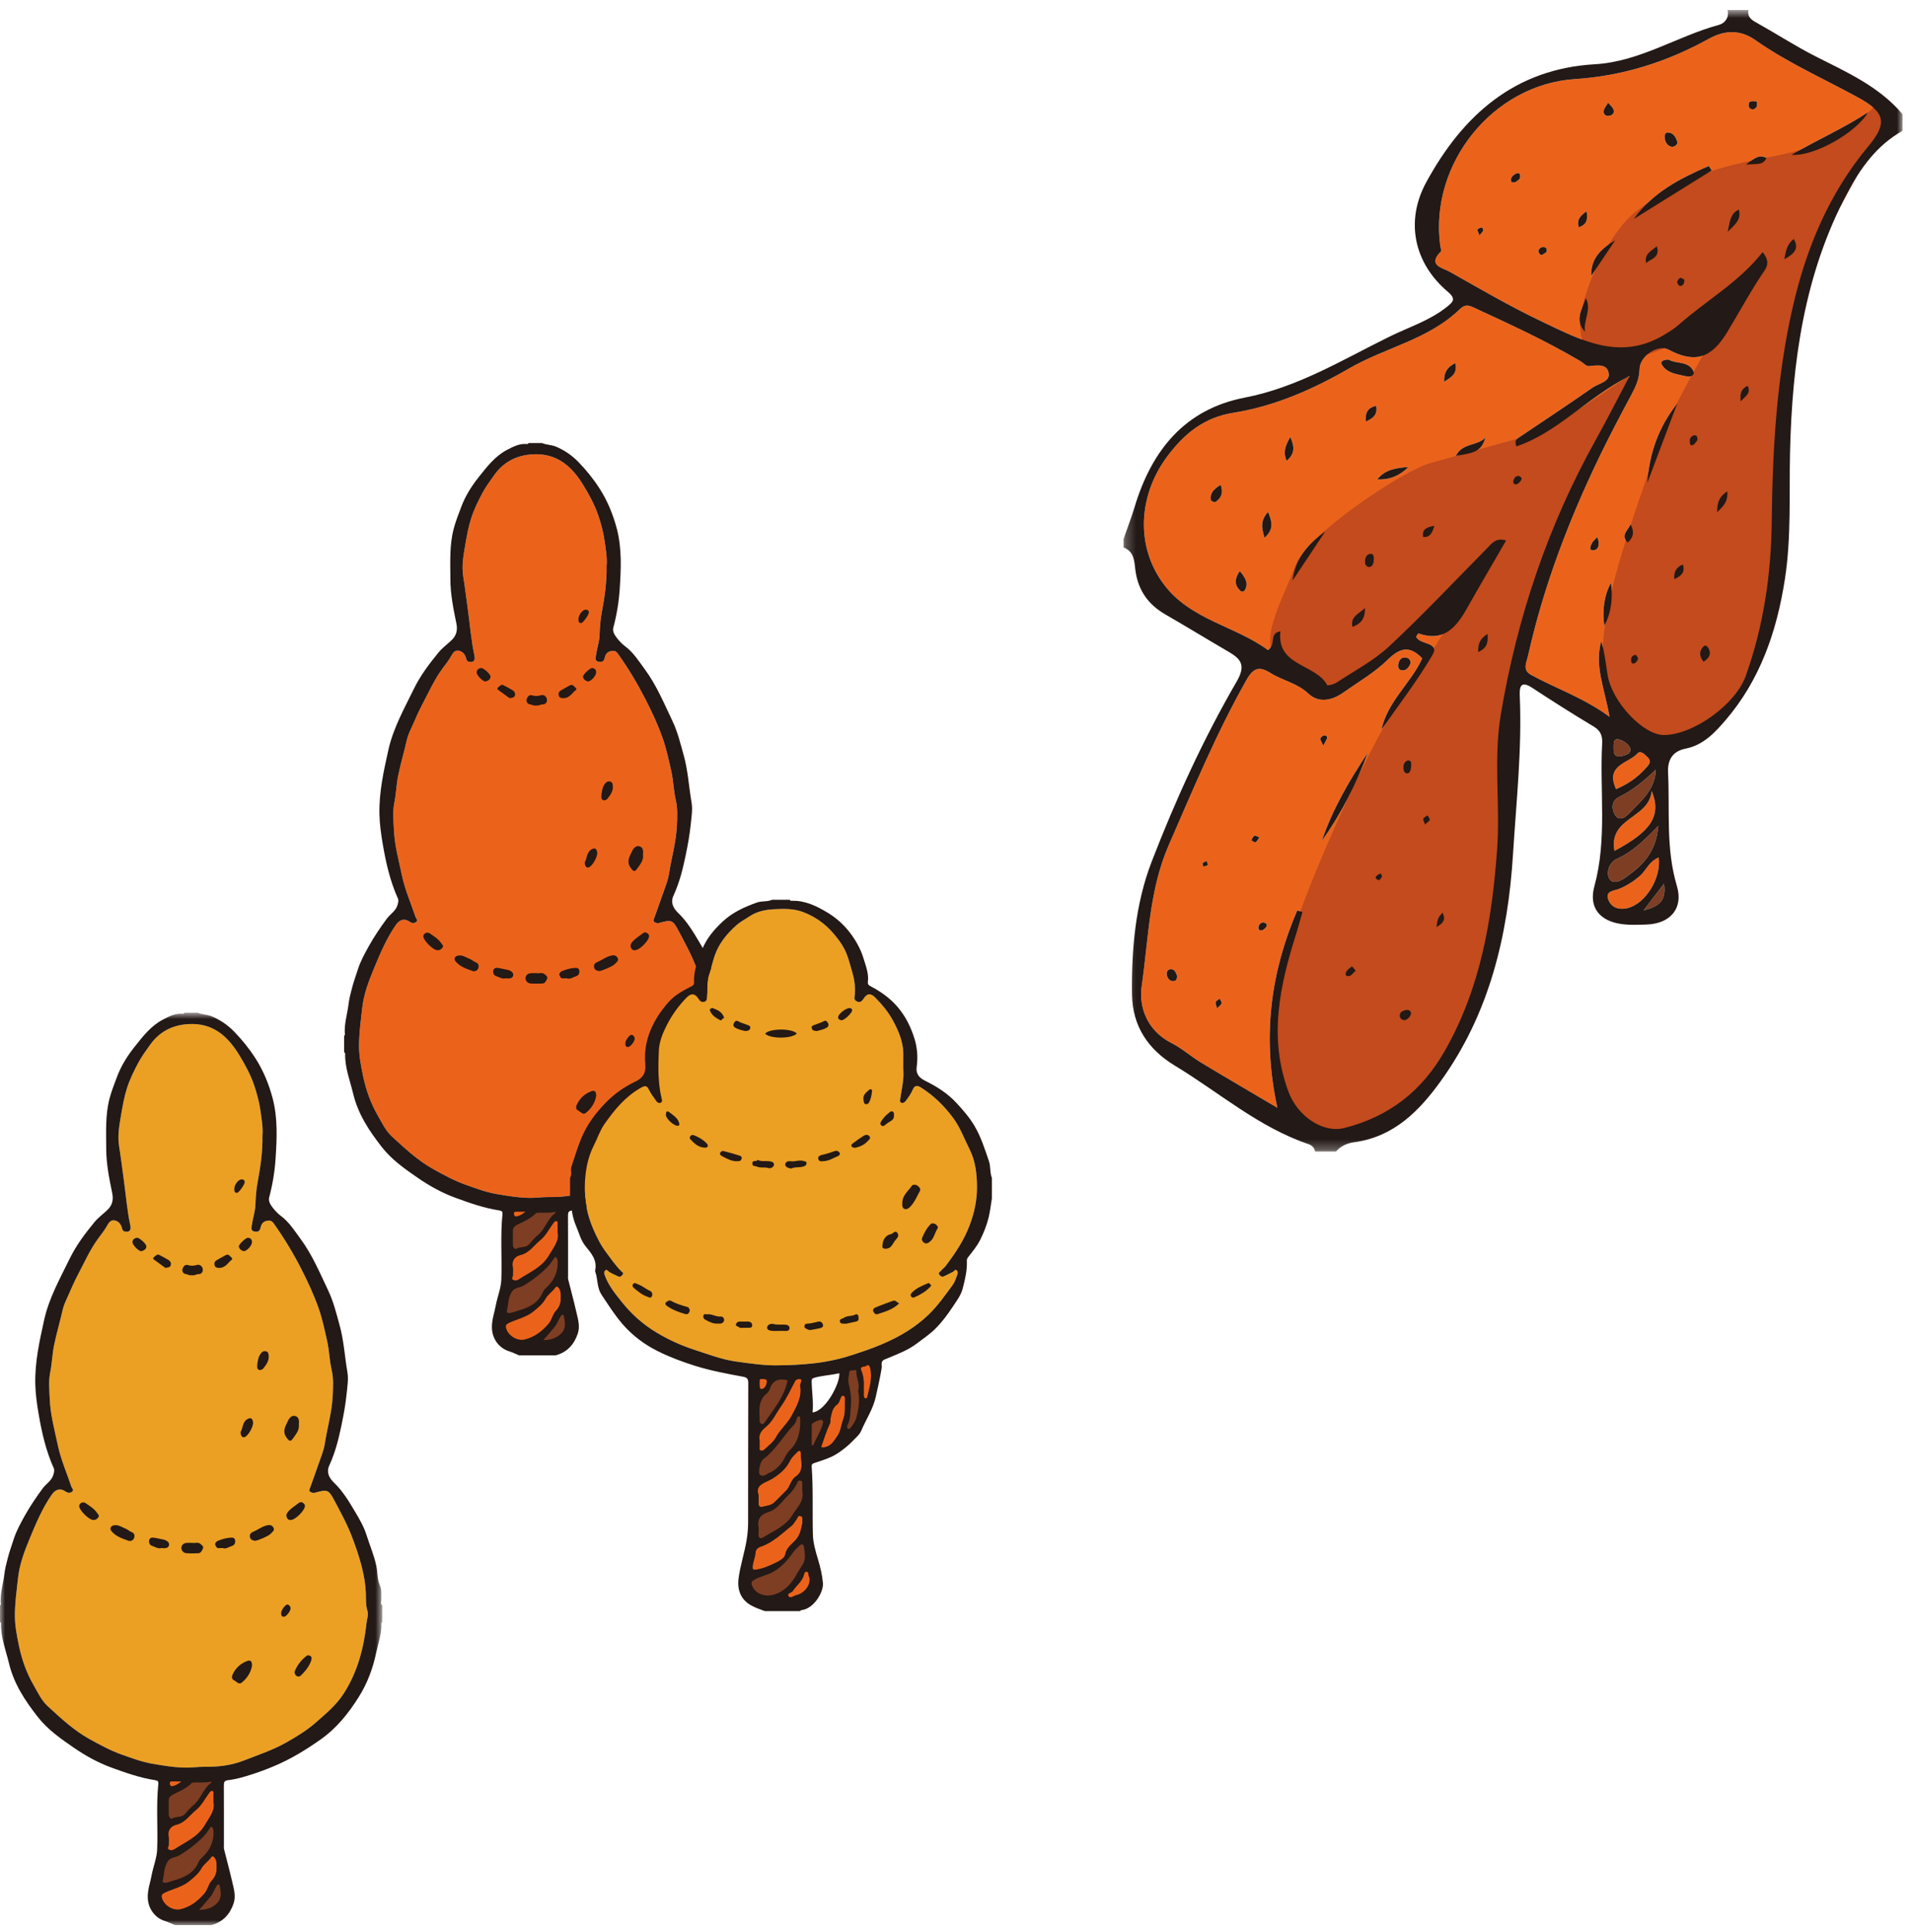 <?xml version="1.0" encoding="UTF-8"?>
<svg width="191px" height="193px" viewBox="0 0 191 193" version="1.1" xmlns="http://www.w3.org/2000/svg" xmlns:xlink="http://www.w3.org/1999/xlink">
    <title>pic</title>
    <defs>
        <polygon id="path-1" points="0.233 0.702 78.054 0.702 78.054 114.728 0.233 114.728"></polygon>
        <polygon id="path-3" points="0 0.867 38.182 0.867 38.182 92 0 92"></polygon>
    </defs>
    <g id="Page-1" stroke="none" stroke-width="1" fill="none" fill-rule="evenodd">
        <g id="Brand＿03_Desktop" transform="translate(-1378, -764)">
            <g id="pic" transform="translate(1378, 764)">
                <g id="Group-136" transform="translate(112, 0.298)">
                    <path d="M25.773,87.633 C25.857,87.529 25.996,87.412 26.051,87.264 C26.081,87.185 25.968,87.053 25.921,86.944 C25.771,87.036 25.579,87.094 25.482,87.224 C25.328,87.431 25.495,87.545 25.773,87.633 M8.669,86.117 C8.616,85.937 8.582,85.824 8.549,85.711 C8.409,85.781 8.239,85.823 8.139,85.93 C8.094,85.979 8.192,86.158 8.224,86.277 C8.374,86.223 8.522,86.17 8.669,86.117 M14.282,91.852 C13.949,91.813 13.786,92.026 13.721,92.297 C13.666,92.535 13.842,92.692 14.059,92.635 C14.225,92.592 14.388,92.435 14.491,92.286 C14.638,92.069 14.485,91.935 14.282,91.852 M13.809,83.35 C13.596,83.273 13.394,83.133 13.303,83.185 C13.162,83.266 13.093,83.478 12.995,83.635 C13.137,83.711 13.325,83.882 13.412,83.841 C13.561,83.771 13.646,83.565 13.809,83.35 M39.735,47.252 C39.388,47.217 39.249,47.46 39.178,47.724 C39.113,47.965 39.283,48.137 39.506,48.074 C39.674,48.027 39.829,47.85 39.935,47.694 C40.086,47.476 39.944,47.336 39.735,47.252 M20.186,74.189 C20.369,73.845 20.465,73.691 20.536,73.524 C20.64,73.281 20.468,73.14 20.285,73.161 C20.14,73.177 19.955,73.333 19.897,73.474 C19.856,73.572 19.998,73.747 20.186,74.189 M9.584,100.423 C9.787,100.206 9.987,100.084 10.03,99.922 C10.064,99.794 9.907,99.612 9.835,99.455 C9.697,99.572 9.487,99.664 9.44,99.81 C9.393,99.954 9.511,100.152 9.584,100.423 M30.348,82.058 C30.564,81.859 30.77,81.752 30.819,81.596 C30.854,81.481 30.682,81.303 30.602,81.153 C30.458,81.26 30.243,81.34 30.189,81.482 C30.14,81.608 30.27,81.803 30.348,82.058 M23.431,96.664 C23.284,96.488 23.17,96.358 23.058,96.225 C22.873,96.388 22.639,96.521 22.514,96.721 C22.345,96.992 22.406,97.288 22.798,97.193 C23.018,97.139 23.188,96.876 23.431,96.664 M31.493,92.309 C32.266,91.891 32.417,91.462 32.096,90.866 C31.636,91.404 31.636,91.404 31.493,92.309 M5.581,97.163 C5.454,96.87 5.364,96.515 4.965,96.513 C4.629,96.51 4.508,96.83 4.556,97.068 C4.619,97.369 4.783,97.702 5.188,97.705 C5.552,97.71 5.577,97.44 5.581,97.163 M28.464,100.588 C28.165,100.661 27.819,100.759 27.83,101.179 C27.839,101.509 28.171,101.648 28.402,101.585 C28.615,101.529 28.851,101.276 28.924,101.06 C29.017,100.786 28.856,100.55 28.464,100.588 M24.359,60.436 C23.639,61.088 22.885,61.314 23.104,62.332 C23.89,62.001 24.359,61.617 24.359,60.436 M24.753,56.347 C25.161,56.289 25.212,55.947 25.229,55.617 C25.24,55.373 25.258,55.015 24.918,55.026 C24.53,55.038 24.384,55.385 24.36,55.739 C24.342,56.009 24.401,56.263 24.753,56.347 M31.292,52.222 C30.459,52.375 30.036,52.597 30.166,53.342 C30.86,53.395 31.065,52.948 31.292,52.222 M36.604,63.027 C35.775,63.539 35.663,64.05 35.659,64.837 C36.506,64.459 36.667,63.985 36.604,63.027 M24.431,41.818 C25.222,41.472 25.636,41.073 25.468,40.238 C24.655,40.43 24.362,40.865 24.431,41.818 M28.597,75.67 C28.197,75.86 28.179,76.189 28.209,76.534 C28.237,76.872 28.497,77.053 28.738,76.902 C28.906,76.796 28.961,76.433 28.971,76.179 C28.982,75.949 28.993,75.609 28.597,75.67 M28.898,65.989 C28.941,65.633 28.739,65.442 28.472,65.395 C27.969,65.305 27.755,65.651 27.684,66.072 C27.636,66.344 27.733,66.643 28.049,66.664 C28.522,66.699 28.735,66.337 28.898,65.989 M9.944,48.132 C9.223,48.562 8.842,48.987 8.964,49.672 C8.98,49.761 9.344,49.901 9.426,49.844 C9.951,49.481 10.245,49 9.944,48.132 M16.898,43.345 C16.353,44.296 16.165,44.889 16.53,45.741 C17.296,45.063 17.378,44.446 16.898,43.345 M11.844,56.741 C11.225,57.666 11.381,58.26 11.969,58.774 C12.027,58.825 12.277,58.777 12.321,58.705 C12.756,57.997 12.44,57.447 11.844,56.741 M32.263,37.836 C32.9,37.423 33.645,37.056 33.38,35.974 C32.507,36.388 32.222,37.011 32.263,37.836 M14.324,53.417 C15.307,52.523 15.059,51.82 14.674,50.833 C13.943,51.659 13.975,52.33 14.324,53.417 M33.428,45.238 C35.563,44.922 36.012,44.659 36.4,43.388 C35.626,44.277 34.104,43.895 33.428,45.238 M25.586,47.586 C26.864,47.652 27.868,47.178 28.696,46.353 C27.494,46.432 26.35,46.599 25.586,47.586 M20.389,52.785 C18.666,54.006 17.378,55.511 17.123,57.691 C18.211,56.056 19.3,54.421 20.389,52.785 M20.052,83.689 C21.983,80.973 23.499,78.028 24.635,74.888 C22.806,77.66 21.123,80.506 20.052,83.689 M17.587,90.646 C14.943,96.824 14.052,103.224 15.605,110.359 C12.85,108.731 10.402,107.308 7.98,105.842 C6.976,105.235 6.083,104.427 5.042,103.899 C2.639,102.683 1.733,100.377 2.053,98.168 C2.732,93.467 2.798,88.593 4.741,84.146 C7.179,78.567 9.507,72.933 12.519,67.615 C13.198,66.416 13.798,66.217 14.907,66.919 C16.118,67.685 17.577,67.922 18.697,68.981 C19.71,69.938 21.028,69.696 22.151,68.905 C23.676,67.832 25.329,66.877 26.643,65.583 C27.896,64.352 28.864,64.197 30.078,65.465 C28.937,67.965 26.618,69.737 25.996,72.601 C27.716,70.122 29.578,67.724 31.096,65.128 C31.877,63.795 29.781,64.137 29.461,63.291 C29.549,63.175 29.669,62.963 29.708,62.976 C32.245,63.868 33.488,62.345 34.565,60.432 C35.82,58.205 37.119,56 38.452,53.693 C37.412,53.355 36.989,54.028 36.475,54.548 C33.261,57.802 30.124,61.139 26.782,64.256 C25.24,65.694 23.299,66.708 21.519,67.883 C21.251,68.061 20.624,68.21 20.587,68.141 C19.406,65.976 15.497,66.273 15.91,62.761 C14.712,62.971 15.542,64.039 14.664,64.642 C11.46,62.253 6.95,61.633 4.294,58.115 C1.377,54.251 1.711,49.108 4.663,45.212 C6.36,42.969 8.315,41.394 11.204,40.933 C15.349,40.272 19.157,38.593 22.781,36.499 C26.404,34.404 30.725,33.614 33.838,30.571 C34.229,30.19 34.586,30.13 35.127,30.379 C38.762,32.056 42.403,33.721 45.853,35.763 C46.152,35.939 46.463,36.305 46.734,36.275 C47.572,36.183 48.573,36.01 48.71,37.03 C48.817,37.835 47.691,38.004 47.101,38.415 C44.661,40.117 42.175,41.757 39.706,43.418 C39.466,43.579 39.281,43.762 39.482,44.29 C43.641,42.892 46.516,39.414 50.792,37.26 C49.535,39.638 48.524,41.638 47.433,43.593 C42.631,52.205 39.538,61.407 37.919,71.113 C37.175,75.566 37.878,80.068 37.555,84.546 C37.045,91.587 35.909,98.396 32.335,104.663 C30.028,108.715 26.757,111.237 22.312,112.372 C20.12,112.931 17.618,111.172 16.723,108.785 C14.694,103.36 15.838,98.149 17.496,92.933 C17.717,92.229 17.905,91.512 18.108,90.801 C17.934,90.749 17.761,90.698 17.587,90.646" id="Fill-1" fill="#EB631B"></path>
                    <path d="M50.284,37.527 C50.284,37.527 42.467,42.952 41.086,43.185 C39.706,43.418 33.26,45.319 30.823,45.977 C28.388,46.636 18.56,52.948 17.332,56.347 C16.103,59.747 13.594,63.715 15.678,65.798 C17.762,67.882 19.628,70.391 21.414,68.973 C23.199,67.554 34.555,59.037 34.555,59.037 C34.555,59.037 30.224,66.276 27.493,70.251 C24.762,74.226 18.568,87.993 17.123,93.104 C15.678,98.214 13.321,108.151 18.332,111.7 C23.342,115.25 30.182,109.24 33.079,104.295 C35.975,99.35 39.1,86.231 38.673,80.867 C38.246,75.503 40.234,58.413 43.356,52.976 C46.479,47.539 52.811,35.891 50.284,37.527" id="Fill-3" fill="#C34B1D"></path>
                    <path d="M35.797,23.215 C35.979,22.982 36.115,22.861 36.174,22.71 C36.2,22.635 36.057,22.409 36.035,22.414 C35.88,22.459 35.651,22.512 35.608,22.625 C35.563,22.744 35.696,22.932 35.797,23.215 M42.47,24.897 C42.582,24.494 42.419,24.399 42.218,24.386 C41.918,24.364 41.711,24.546 41.685,24.822 C41.676,24.941 41.91,25.204 41.963,25.185 C42.18,25.113 42.368,24.96 42.47,24.897 M51.418,65.115 C50.99,65.158 50.934,65.421 50.936,65.681 C50.936,65.893 51.072,66.079 51.305,65.949 C51.453,65.865 51.599,65.673 51.627,65.509 C51.649,65.384 51.484,65.229 51.418,65.115 M57.566,43.657 C57.581,43.255 57.438,43.142 57.203,43.199 C56.889,43.277 56.786,43.535 56.803,43.826 C56.814,44.009 56.859,44.298 57.126,44.152 C57.339,44.035 57.471,43.771 57.566,43.657 M63.597,9.859 C62.838,9.726 62.722,9.873 62.691,10.088 C62.646,10.402 62.798,10.627 63.109,10.629 C63.242,10.629 63.461,10.457 63.492,10.328 C63.564,10.037 63.403,9.822 63.597,9.859 M56.258,27.641 C56.142,27.586 55.951,27.421 55.846,27.463 C55.703,27.521 55.555,27.735 55.545,27.891 C55.537,28.017 55.733,28.272 55.832,28.269 C56.132,28.26 56.266,28.03 56.258,27.641 M39.818,17.552 C39.928,17.166 39.801,16.95 39.606,16.994 C39.378,17.044 39.113,17.22 39.002,17.418 C38.892,17.618 38.86,18.017 39.303,17.918 C39.529,17.867 39.715,17.631 39.818,17.552 M47.563,53.352 C47.304,53.634 47.132,53.76 47.045,53.931 C46.905,54.202 46.654,54.696 47.159,54.672 C47.662,54.645 47.86,54.119 47.563,53.352 M61.883,39.79 C62.445,39.217 62.929,38.946 62.582,38.243 C62.057,38.498 61.783,38.83 61.883,39.79 M55.254,57.556 C55.986,57.214 56.354,56.861 56.105,56.086 C55.469,56.372 55.209,56.75 55.254,57.556 M62.417,16.153 C63.482,16.033 64.1,16.249 64.463,15.494 C63.816,15.119 63.34,15.408 62.417,16.153 M45.708,22.405 C46.513,22.137 46.633,21.644 46.49,20.806 C45.841,21.271 45.493,21.657 45.708,22.405 M60.588,22.852 C61.49,22.015 61.948,21.522 61.697,20.637 C60.905,21.012 60.826,21.669 60.588,22.852 M52.442,25.992 C52.824,25.548 53.865,25.533 53.519,24.296 C52.873,24.827 52.25,25.079 52.442,25.992 M60.556,48.781 C59.79,49.279 59.531,49.802 59.538,50.867 C60.233,50.194 60.622,49.778 60.556,48.781 M48.647,9.96 C48.447,10.302 48.259,10.509 48.207,10.745 C48.14,11.048 48.36,11.295 48.65,11.283 C48.996,11.268 49.315,11.062 49.179,10.639 C49.11,10.423 48.885,10.255 48.647,9.96 M58.179,65.799 C58.818,65.402 59.005,64.925 58.578,64.302 C58.526,64.225 58.279,64.169 58.232,64.215 C57.734,64.702 57.705,65.222 58.179,65.799 M55.026,14.374 C55.374,14.353 55.613,14.091 55.548,13.862 C55.419,13.418 55.159,12.951 54.615,12.936 C54.299,12.928 54.261,13.285 54.304,13.544 C54.374,13.965 54.59,14.285 55.026,14.374 M66.25,25.6 C67.265,25.017 67.738,24.558 67.193,23.57 C66.562,24.061 66.419,24.619 66.25,25.6 M50.876,52.06 C50.711,52.639 49.825,53.116 50.592,53.894 C51.221,53.37 51.256,52.756 50.876,52.06 M46.412,29.475 C46.06,30.595 45.229,31.686 46.34,32.847 C46.14,31.688 47.037,30.638 46.412,29.475 M49.351,23.706 C47.99,24.501 46.885,25.507 46.961,27.262 C47.758,26.076 48.554,24.891 49.351,23.706 M48.263,62.215 C48.977,60.866 49.126,59.414 48.931,57.899 C48.218,59.248 48.057,60.698 48.263,62.215 M54.702,35.631 C54.255,35.6 53.796,35.777 54.012,36.135 C54.559,37.039 55.619,37.085 56.537,37.308 C56.898,37.395 57.343,37.151 57.16,36.77 C56.664,35.733 55.454,36.076 54.702,35.631 M52.564,47.929 C53.559,45.29 54.555,42.649 55.551,40.01 C53.697,42.335 52.75,44.993 52.564,47.929 M74.627,10.896 C72.28,12.465 69.689,13.585 66.967,15.163 C69.2,15.364 73.46,12.936 74.627,10.896 M58.997,16.728 C58.9,16.579 58.801,16.43 58.702,16.282 C55.846,17.515 53.101,18.912 51.212,21.574 C53.807,19.958 56.401,18.343 58.997,16.728 M64.075,24.891 C61.715,27.891 58.469,29.696 55.733,32.115 C55.272,32.523 54.757,32.841 54.22,33.162 C49.825,35.796 45.932,33.678 42.088,31.854 C38.91,30.347 35.862,28.564 32.796,26.835 C32.112,26.45 30.546,26.219 31.936,24.827 C32.024,24.738 31.898,24.434 31.869,24.23 C30.776,16.083 37.115,8.141 45.33,7.602 C50.127,7.288 54.545,5.877 58.689,3.584 C60.379,2.649 61.91,2.694 63.348,3.704 C66.598,5.987 70.218,7.575 73.674,9.473 C76.336,10.935 76.556,12.022 74.643,14.31 C70.733,18.991 68.447,24.462 67.102,30.312 C65.483,37.356 65.068,44.552 64.989,51.761 C64.932,57.059 64.181,62.229 62.39,67.231 C61.382,70.05 57.202,73.089 54.241,73.125 C52.18,73.149 49.043,69.847 48.594,67.139 C48.405,66.005 48.297,64.856 47.966,63.74 C47.251,66.172 48.28,68.426 48.788,71.302 C46.126,69.356 43.406,68.473 40.92,67.098 C40.053,66.617 40.498,65.855 40.635,65.239 C42.179,58.318 44.686,51.735 47.759,45.361 C48.78,43.244 49.879,41.163 50.99,39.09 C51.422,38.286 51.76,37.517 51.784,36.563 C51.816,35.29 53.596,34.046 54.697,34.633 C57.279,36.013 58.933,35.511 60.504,32.94 C61.761,30.881 62.896,28.734 64.264,26.735 C64.558,26.305 64.779,25.724 64.075,24.891" id="Fill-5" fill="#EB631B"></path>
                    <path d="M75.903,9.497 C75.903,9.497 73.876,12.62 69.049,14.308 C63.911,16.104 58.808,15.33 51.448,20.806 C48.279,23.164 44.096,32.361 46.636,34.486 C49.177,36.61 54.772,35.048 56.8,32.635 C58.829,30.222 60.703,29.089 60.049,31.289 C59.396,33.487 55.003,39.884 53.225,45.273 C51.448,50.663 47.572,60.683 48.18,65.993 C48.788,71.302 52.158,73.833 54.713,73.674 C57.268,73.516 63.371,71.811 64.79,59.747 C66.21,47.682 65.894,31.372 69.671,24.384 C73.446,17.396 74.964,14.341 75.903,13.402 C76.841,12.463 76.652,9.923 75.903,9.497" id="Fill-7" fill="#C34B1D"></path>
                    <path d="M49.985,75.232 C49.195,75.376 49.193,74.856 49.193,74.366 C49.195,73.975 49.146,73.406 49.756,73.572 C50.172,73.686 50.71,74.04 50.83,74.406 C51.028,75.006 50.389,75.105 49.985,75.232" id="Fill-9" fill="#7D3E23"></path>
                    <path d="M54.228,87.971 C54.495,89.79 53.642,90.243 52.173,90.652 C52.921,89.677 53.448,88.99 54.228,87.971" id="Fill-11" fill="#7D3E23"></path>
                    <path d="M53.656,82.196 C53.434,84.85 52.065,86.144 50.517,87.26 C50.024,87.617 49.129,88.185 48.737,87.415 C48.465,86.881 48.703,85.859 49.528,85.488 C50.995,84.829 52.145,83.771 53.656,82.196" id="Fill-13" fill="#7D3E23"></path>
                    <path d="M53.407,76.582 C53.355,78.522 52.011,79.644 50.846,80.851 C50.462,81.249 49.784,81.856 49.315,81.075 C49,80.546 48.928,79.701 49.761,79.296 C51.136,78.626 52.277,77.658 53.407,76.582" id="Fill-15" fill="#7D3E23"></path>
                    <path d="M53.698,85.356 C53.965,87.455 52.357,89.981 50.597,90.408 C49.757,90.611 49.01,90.393 48.679,89.616 C48.291,88.694 49.22,88.69 49.73,88.491 C50.511,88.182 51.189,87.738 51.822,87.194 C52.438,86.665 52.69,85.784 53.698,85.356" id="Fill-17" fill="#EB631B"></path>
                    <path d="M49.279,84.696 C48.66,81.305 52.754,81.524 52.994,78.696 C54.006,81.171 52.957,82.738 49.279,84.696" id="Fill-19" fill="#EB631B"></path>
                    <path d="M49.438,78.528 C48.315,76.115 50.676,75.962 51.601,74.944 C51.895,74.619 52.353,75.094 52.629,75.383 C53.036,75.809 52.678,76.13 52.408,76.433 C51.584,77.371 50.584,78.043 49.438,78.528" id="Fill-21" fill="#EB631B"></path>
                    <path d="M42.469,24.896 C42.367,24.959 42.179,25.113 41.962,25.185 C41.909,25.203 41.675,24.94 41.684,24.821 C41.71,24.545 41.917,24.363 42.217,24.385 C42.418,24.398 42.581,24.494 42.469,24.896" id="Fill-23" fill="#231916"></path>
                    <path d="M35.797,23.215 C35.696,22.932 35.563,22.744 35.608,22.625 C35.651,22.512 35.88,22.459 36.035,22.414 C36.057,22.409 36.2,22.635 36.174,22.71 C36.115,22.861 35.979,22.982 35.797,23.215" id="Fill-25" fill="#231916"></path>
                    <path d="M20.052,83.689 C21.122,80.505 22.806,77.66 24.635,74.888 C23.498,78.027 21.983,80.973 20.052,83.689" id="Fill-27" fill="#231916"></path>
                    <path d="M20.389,52.786 C19.3,54.421 18.21,56.057 17.122,57.692 C17.378,55.512 18.665,54.007 20.389,52.786" id="Fill-29" fill="#231916"></path>
                    <path d="M25.586,47.586 C26.351,46.6 27.494,46.433 28.696,46.353 C27.868,47.178 26.864,47.652 25.586,47.586" id="Fill-31" fill="#231916"></path>
                    <path d="M33.428,45.238 C34.104,43.895 35.625,44.278 36.4,43.389 C36.012,44.659 35.563,44.923 33.428,45.238" id="Fill-33" fill="#231916"></path>
                    <path d="M14.324,53.417 C13.975,52.331 13.943,51.66 14.675,50.834 C15.059,51.82 15.307,52.523 14.324,53.417" id="Fill-35" fill="#231916"></path>
                    <path d="M32.263,37.836 C32.222,37.011 32.507,36.388 33.38,35.974 C33.645,37.056 32.9,37.423 32.263,37.836" id="Fill-37" fill="#231916"></path>
                    <path d="M11.844,56.742 C12.44,57.448 12.756,57.998 12.321,58.705 C12.277,58.777 12.027,58.826 11.969,58.774 C11.381,58.261 11.225,57.666 11.844,56.742" id="Fill-39" fill="#231916"></path>
                    <path d="M16.898,43.345 C17.378,44.447 17.296,45.063 16.53,45.741 C16.165,44.889 16.353,44.296 16.898,43.345" id="Fill-41" fill="#231916"></path>
                    <path d="M9.944,48.132 C10.245,49.001 9.951,49.482 9.426,49.844 C9.344,49.902 8.98,49.762 8.965,49.673 C8.842,48.987 9.223,48.563 9.944,48.132" id="Fill-43" fill="#231916"></path>
                    <path d="M28.898,65.99 C28.735,66.337 28.522,66.7 28.049,66.665 C27.733,66.643 27.636,66.345 27.684,66.073 C27.755,65.652 27.969,65.306 28.472,65.395 C28.739,65.443 28.941,65.634 28.898,65.99" id="Fill-45" fill="#231916"></path>
                    <path d="M28.597,75.67 C28.993,75.609 28.982,75.949 28.971,76.179 C28.96,76.433 28.906,76.795 28.738,76.901 C28.496,77.053 28.237,76.872 28.208,76.534 C28.179,76.189 28.197,75.859 28.597,75.67" id="Fill-47" fill="#231916"></path>
                    <path d="M24.431,41.818 C24.362,40.865 24.655,40.43 25.468,40.238 C25.636,41.073 25.222,41.472 24.431,41.818" id="Fill-49" fill="#231916"></path>
                    <path d="M36.604,63.027 C36.666,63.985 36.506,64.459 35.659,64.837 C35.663,64.05 35.775,63.539 36.604,63.027" id="Fill-51" fill="#231916"></path>
                    <path d="M31.292,52.222 C31.065,52.948 30.86,53.395 30.166,53.343 C30.036,52.597 30.459,52.375 31.292,52.222" id="Fill-53" fill="#231916"></path>
                    <path d="M24.754,56.348 C24.401,56.264 24.343,56.009 24.36,55.74 C24.385,55.386 24.53,55.039 24.918,55.027 C25.259,55.016 25.24,55.374 25.23,55.618 C25.213,55.948 25.161,56.289 24.754,56.348" id="Fill-55" fill="#231916"></path>
                    <path d="M24.359,60.437 C24.359,61.617 23.89,62.002 23.104,62.333 C22.885,61.315 23.639,61.089 24.359,60.437" id="Fill-57" fill="#231916"></path>
                    <path d="M28.465,100.588 C28.857,100.55 29.017,100.786 28.924,101.06 C28.852,101.276 28.614,101.528 28.402,101.585 C28.172,101.648 27.84,101.509 27.829,101.179 C27.819,100.759 28.165,100.661 28.465,100.588" id="Fill-59" fill="#231916"></path>
                    <path d="M5.581,97.166 C5.577,97.44 5.553,97.71 5.188,97.705 C4.783,97.703 4.619,97.369 4.557,97.068 C4.509,96.83 4.63,96.51 4.966,96.513 C5.364,96.516 5.454,96.871 5.581,97.166" id="Fill-61" fill="#231916"></path>
                    <path d="M31.493,92.309 C31.637,91.404 31.637,91.404 32.097,90.866 C32.417,91.462 32.266,91.892 31.493,92.309" id="Fill-63" fill="#231916"></path>
                    <path d="M23.431,96.665 C23.188,96.876 23.018,97.139 22.798,97.194 C22.406,97.288 22.345,96.993 22.514,96.722 C22.639,96.52 22.872,96.388 23.058,96.225 C23.17,96.359 23.284,96.489 23.431,96.665" id="Fill-65" fill="#231916"></path>
                    <path d="M30.348,82.058 C30.27,81.804 30.14,81.608 30.189,81.482 C30.243,81.34 30.457,81.26 30.602,81.153 C30.682,81.304 30.854,81.481 30.819,81.596 C30.77,81.752 30.564,81.859 30.348,82.058" id="Fill-67" fill="#231916"></path>
                    <path d="M9.584,100.423 C9.512,100.152 9.394,99.954 9.44,99.811 C9.487,99.665 9.697,99.572 9.836,99.456 C9.907,99.613 10.064,99.795 10.03,99.922 C9.987,100.085 9.787,100.207 9.584,100.423" id="Fill-69" fill="#231916"></path>
                    <path d="M20.186,74.189 C19.998,73.747 19.856,73.572 19.897,73.474 C19.955,73.333 20.14,73.177 20.285,73.161 C20.468,73.14 20.64,73.281 20.536,73.523 C20.465,73.69 20.369,73.845 20.186,74.189" id="Fill-71" fill="#231916"></path>
                    <path d="M39.735,47.252 C39.944,47.336 40.086,47.476 39.935,47.694 C39.829,47.85 39.674,48.027 39.506,48.074 C39.283,48.137 39.113,47.965 39.178,47.724 C39.249,47.46 39.388,47.217 39.735,47.252" id="Fill-73" fill="#231916"></path>
                    <path d="M13.809,83.35 C13.646,83.564 13.561,83.77 13.412,83.841 C13.325,83.882 13.137,83.71 12.995,83.635 C13.093,83.478 13.162,83.266 13.303,83.186 C13.394,83.132 13.596,83.273 13.809,83.35" id="Fill-75" fill="#231916"></path>
                    <path d="M14.282,91.854 C14.485,91.935 14.638,92.069 14.491,92.286 C14.388,92.435 14.225,92.592 14.059,92.635 C13.843,92.692 13.666,92.535 13.721,92.297 C13.786,92.026 13.949,91.813 14.282,91.854" id="Fill-77" fill="#231916"></path>
                    <path d="M8.669,86.117 C8.523,86.17 8.374,86.223 8.225,86.277 C8.192,86.158 8.095,85.979 8.14,85.93 C8.239,85.823 8.409,85.781 8.55,85.711 C8.582,85.825 8.616,85.937 8.669,86.117" id="Fill-79" fill="#231916"></path>
                    <path d="M25.773,87.633 C25.495,87.545 25.328,87.431 25.482,87.224 C25.579,87.094 25.771,87.036 25.921,86.944 C25.968,87.053 26.081,87.185 26.051,87.264 C25.996,87.412 25.857,87.529 25.773,87.633" id="Fill-81" fill="#231916"></path>
                    <path d="M58.997,16.728 C56.401,18.343 53.807,19.958 51.212,21.574 C53.101,18.912 55.846,17.515 58.702,16.282 C58.801,16.43 58.899,16.579 58.997,16.728" id="Fill-83" fill="#231916"></path>
                    <path d="M74.627,10.896 C73.46,12.937 69.2,15.364 66.967,15.164 C69.689,13.585 72.28,12.464 74.627,10.896" id="Fill-85" fill="#231916"></path>
                    <path d="M52.563,47.929 C52.75,44.993 53.697,42.335 55.55,40.01 C54.554,42.649 53.558,45.29 52.563,47.929" id="Fill-87" fill="#231916"></path>
                    <path d="M54.702,35.631 C55.454,36.076 56.664,35.733 57.16,36.77 C57.343,37.151 56.897,37.395 56.537,37.308 C55.619,37.085 54.558,37.039 54.012,36.135 C53.796,35.777 54.255,35.6 54.702,35.631" id="Fill-89" fill="#231916"></path>
                    <path d="M48.262,62.215 C48.056,60.697 48.217,59.248 48.93,57.899 C49.125,59.413 48.976,60.865 48.262,62.215" id="Fill-91" fill="#231916"></path>
                    <path d="M49.35,23.706 C48.553,24.89 47.757,26.076 46.96,27.262 C46.884,25.508 47.99,24.5 49.35,23.706" id="Fill-93" fill="#231916"></path>
                    <path d="M46.412,29.475 C47.037,30.639 46.14,31.688 46.34,32.847 C45.228,31.686 46.059,30.595 46.412,29.475" id="Fill-95" fill="#231916"></path>
                    <path d="M50.876,52.059 C51.256,52.755 51.221,53.37 50.592,53.894 C49.825,53.117 50.711,52.639 50.876,52.059" id="Fill-97" fill="#231916"></path>
                    <path d="M66.25,25.6 C66.419,24.619 66.562,24.061 67.192,23.57 C67.738,24.558 67.265,25.017 66.25,25.6" id="Fill-99" fill="#231916"></path>
                    <path d="M55.026,14.373 C54.589,14.286 54.374,13.964 54.303,13.543 C54.26,13.286 54.298,12.928 54.615,12.937 C55.159,12.95 55.419,13.418 55.547,13.863 C55.613,14.091 55.374,14.352 55.026,14.373" id="Fill-101" fill="#231916"></path>
                    <path d="M58.178,65.799 C57.704,65.222 57.733,64.702 58.231,64.216 C58.279,64.169 58.525,64.225 58.577,64.302 C59.004,64.925 58.818,65.402 58.178,65.799" id="Fill-103" fill="#231916"></path>
                    <path d="M48.646,9.959 C48.884,10.254 49.109,10.422 49.178,10.639 C49.314,11.062 48.996,11.268 48.649,11.283 C48.359,11.294 48.139,11.047 48.207,10.745 C48.258,10.509 48.447,10.301 48.646,9.959" id="Fill-105" fill="#231916"></path>
                    <path d="M60.555,48.781 C60.621,49.778 60.232,50.194 59.537,50.867 C59.531,49.802 59.789,49.28 60.555,48.781" id="Fill-107" fill="#231916"></path>
                    <path d="M52.441,25.992 C52.25,25.079 52.873,24.827 53.518,24.296 C53.865,25.533 52.824,25.548 52.441,25.992" id="Fill-109" fill="#231916"></path>
                    <path d="M60.588,22.852 C60.826,21.669 60.905,21.012 61.697,20.637 C61.948,21.521 61.49,22.015 60.588,22.852" id="Fill-111" fill="#231916"></path>
                    <path d="M45.708,22.405 C45.493,21.657 45.841,21.271 46.49,20.806 C46.633,21.644 46.513,22.137 45.708,22.405" id="Fill-113" fill="#231916"></path>
                    <path d="M62.417,16.152 C63.34,15.408 63.815,15.118 64.463,15.493 C64.1,16.248 63.481,16.033 62.417,16.152" id="Fill-115" fill="#231916"></path>
                    <path d="M55.254,57.556 C55.209,56.75 55.469,56.372 56.105,56.086 C56.354,56.861 55.986,57.213 55.254,57.556" id="Fill-117" fill="#231916"></path>
                    <path d="M61.883,39.79 C61.782,38.83 62.056,38.498 62.581,38.243 C62.928,38.946 62.444,39.217 61.883,39.79" id="Fill-119" fill="#231916"></path>
                    <path d="M47.562,53.352 C47.86,54.119 47.662,54.644 47.159,54.672 C46.654,54.696 46.905,54.202 47.044,53.931 C47.131,53.76 47.303,53.634 47.562,53.352" id="Fill-121" fill="#231916"></path>
                    <path d="M39.818,17.552 C39.714,17.631 39.529,17.867 39.302,17.918 C38.86,18.017 38.891,17.618 39.002,17.418 C39.113,17.22 39.378,17.044 39.605,16.994 C39.8,16.95 39.927,17.166 39.818,17.552" id="Fill-123" fill="#231916"></path>
                    <path d="M56.258,27.641 C56.266,28.03 56.132,28.26 55.831,28.268 C55.733,28.271 55.536,28.016 55.544,27.891 C55.554,27.735 55.703,27.52 55.846,27.462 C55.95,27.42 56.142,27.585 56.258,27.641" id="Fill-125" fill="#231916"></path>
                    <path d="M63.596,9.859 C63.403,9.822 63.563,10.037 63.492,10.328 C63.46,10.457 63.242,10.629 63.109,10.629 C62.797,10.627 62.645,10.402 62.69,10.088 C62.721,9.873 62.837,9.726 63.596,9.859" id="Fill-127" fill="#231916"></path>
                    <path d="M57.565,43.657 C57.47,43.771 57.338,44.035 57.126,44.152 C56.858,44.298 56.813,44.009 56.802,43.826 C56.786,43.535 56.888,43.278 57.203,43.199 C57.437,43.142 57.581,43.255 57.565,43.657" id="Fill-129" fill="#231916"></path>
                    <path d="M51.418,65.115 C51.483,65.229 51.648,65.385 51.627,65.509 C51.599,65.673 51.453,65.865 51.305,65.949 C51.072,66.079 50.936,65.893 50.936,65.681 C50.934,65.421 50.99,65.158 51.418,65.115" id="Fill-131" fill="#231916"></path>
                    <g id="Group-135">
                        <mask id="mask-2" fill="white">
                            <use xlink:href="#path-1"></use>
                        </mask>
                        <g id="Clip-134"></g>
                        <path d="M54.228,87.971 C53.448,88.99 52.921,89.677 52.173,90.652 C53.642,90.243 54.495,89.79 54.228,87.971 L54.228,87.971 Z M49.985,75.233 C50.389,75.106 51.028,75.007 50.83,74.407 C50.709,74.041 50.171,73.687 49.755,73.573 C49.146,73.407 49.195,73.975 49.193,74.367 C49.193,74.856 49.195,75.377 49.985,75.233 L49.985,75.233 Z M49.438,78.528 C50.583,78.043 51.583,77.371 52.408,76.433 C52.678,76.13 53.036,75.809 52.629,75.383 C52.353,75.095 51.895,74.619 51.601,74.944 C50.676,75.962 48.315,76.115 49.438,78.528 L49.438,78.528 Z M53.407,76.582 C52.277,77.658 51.136,78.627 49.76,79.296 C48.927,79.701 48.999,80.547 49.315,81.075 C49.784,81.857 50.461,81.25 50.846,80.851 C52.01,79.644 53.355,78.522 53.407,76.582 L53.407,76.582 Z M49.279,84.697 C52.957,82.739 54.005,81.171 52.994,78.697 C52.753,81.525 48.66,81.305 49.279,84.697 L49.279,84.697 Z M53.656,82.197 C52.145,83.771 50.995,84.829 49.528,85.489 C48.703,85.859 48.464,86.882 48.737,87.415 C49.128,88.185 50.024,87.617 50.517,87.261 C52.065,86.145 53.434,84.851 53.656,82.197 L53.656,82.197 Z M53.698,85.356 C52.69,85.784 52.438,86.665 51.822,87.195 C51.189,87.738 50.511,88.182 49.73,88.492 C49.22,88.691 48.291,88.695 48.679,89.616 C49.009,90.393 49.756,90.612 50.597,90.409 C52.357,89.982 53.964,87.455 53.698,85.356 L53.698,85.356 Z M64.075,24.891 C64.779,25.724 64.557,26.305 64.263,26.735 C62.895,28.734 61.76,30.881 60.503,32.94 C58.932,35.512 57.279,36.013 54.697,34.634 C53.595,34.046 51.815,35.29 51.784,36.563 C51.759,37.517 51.421,38.286 50.99,39.09 C49.878,41.163 48.78,43.244 47.758,45.362 C44.685,51.735 42.178,58.318 40.634,65.24 C40.498,65.855 40.052,66.617 40.919,67.098 C43.406,68.473 46.125,69.356 48.788,71.303 C48.28,68.426 47.25,66.172 47.965,63.74 C48.296,64.856 48.405,66.005 48.593,67.139 C49.042,69.847 52.179,73.149 54.241,73.125 C57.202,73.09 61.381,70.051 62.389,67.231 C64.18,62.229 64.931,57.059 64.989,51.762 C65.068,44.553 65.482,37.356 67.101,30.312 C68.447,24.462 70.732,18.991 74.642,14.31 C76.555,12.022 76.335,10.935 73.673,9.473 C70.217,7.575 66.597,5.987 63.347,3.704 C61.91,2.695 60.378,2.649 58.688,3.584 C54.544,5.877 50.126,7.288 45.33,7.602 C37.115,8.141 30.776,16.083 31.869,24.23 C31.897,24.434 32.023,24.738 31.935,24.827 C30.545,26.219 32.112,26.451 32.795,26.835 C35.862,28.564 38.91,30.347 42.087,31.854 C45.931,33.679 49.825,35.796 54.219,33.162 C54.756,32.842 55.271,32.523 55.732,32.115 C58.468,29.697 61.714,27.891 64.075,24.891 L64.075,24.891 Z M17.587,90.647 C17.761,90.699 17.934,90.75 18.108,90.802 C17.905,91.513 17.717,92.229 17.496,92.934 C15.838,98.15 14.694,103.361 16.723,108.785 C17.618,111.173 20.12,112.931 22.312,112.373 C26.757,111.238 30.028,108.715 32.334,104.664 C35.909,98.397 37.045,91.587 37.555,84.546 C37.878,80.068 37.175,75.566 37.918,71.114 C39.538,61.408 42.631,52.206 47.433,43.594 C48.524,41.638 49.535,39.638 50.791,37.261 C46.516,39.415 43.641,42.893 39.482,44.291 C39.281,43.763 39.466,43.58 39.706,43.419 C42.175,41.758 44.661,40.118 47.101,38.415 C47.691,38.005 48.817,37.835 48.709,37.031 C48.573,36.011 47.572,36.184 46.734,36.276 C46.463,36.306 46.152,35.94 45.853,35.764 C42.403,33.722 38.762,32.057 35.127,30.38 C34.586,30.13 34.229,30.19 33.838,30.572 C30.725,33.615 26.404,34.405 22.781,36.499 C19.157,38.594 15.349,40.273 11.204,40.934 C8.315,41.394 6.36,42.97 4.663,45.212 C1.711,49.109 1.376,54.252 4.293,58.116 C6.95,61.633 11.459,62.254 14.664,64.642 C15.541,64.039 14.712,62.972 15.91,62.762 C15.497,66.273 19.406,65.977 20.587,68.142 C20.624,68.211 21.25,68.062 21.519,67.884 C23.299,66.708 25.24,65.695 26.782,64.256 C30.124,61.14 33.261,57.803 36.475,54.549 C36.989,54.028 37.412,53.355 38.452,53.694 C37.119,56.001 35.82,58.205 34.565,60.432 C33.488,62.346 32.245,63.868 29.707,62.977 C29.668,62.964 29.549,63.176 29.461,63.291 C29.781,64.138 31.876,63.795 31.096,65.129 C29.578,67.724 27.716,70.122 25.996,72.602 C26.618,69.738 28.937,67.966 30.078,65.466 C28.864,64.198 27.896,64.352 26.643,65.584 C25.329,66.878 23.676,67.833 22.151,68.906 C21.028,69.697 19.709,69.938 18.697,68.982 C17.577,67.922 16.118,67.685 14.907,66.92 C13.798,66.218 13.198,66.417 12.519,67.616 C9.507,72.934 7.179,78.567 4.741,84.146 C2.798,88.594 2.732,93.468 2.053,98.169 C1.733,100.377 2.639,102.683 5.041,103.9 C6.082,104.428 6.976,105.236 7.98,105.843 C10.402,107.309 12.85,108.731 15.605,110.36 C14.052,103.225 14.943,96.825 17.587,90.647 L17.587,90.647 Z M0.233,53.553 C0.606,52.48 1.018,51.416 1.347,50.328 C3.051,44.698 6.334,40.581 12.361,39.416 C17.639,38.395 22.128,35.628 26.829,33.316 C28.744,32.374 30.815,31.732 32.518,30.371 C33.146,29.87 33.498,29.577 32.622,28.838 C29.251,25.987 28.356,21.794 30.477,17.904 C34.117,11.225 39.3,6.58 47.324,6.12 C51.801,5.863 55.537,3.32 59.727,2.183 C60.29,2.03 60.765,1.466 60.575,0.702 L62.656,0.702 C62.529,1.488 63.07,1.748 63.64,2.066 C65.55,3.131 67.388,4.329 69.336,5.317 C72.476,6.909 75.707,8.331 78.054,11.106 L78.054,12.771 C75.488,14.208 73.848,16.504 72.521,19.007 C68.224,27.101 67.024,35.892 66.816,44.902 C66.718,49.12 66.953,53.349 66.303,57.551 C65.498,62.766 63.828,67.632 60.349,71.671 C59.317,72.867 58.17,74.13 56.38,74.484 C55.244,74.709 54.564,75.432 54.632,76.853 C54.816,80.644 54.391,84.451 55.513,88.2 C56.187,90.449 54.841,91.973 52.491,92.052 C51.662,92.08 50.819,92.118 50,92.007 C47.804,91.706 46.691,90.357 47.269,88.241 C48.562,83.52 47.791,78.728 48.047,73.977 C48.089,73.216 47.906,72.697 47.199,72.273 C45.127,71.032 43.085,69.738 41.067,68.411 C39.853,67.612 39.781,68.383 39.819,69.258 C40.048,74.529 39.469,79.772 39.144,85.013 C38.642,93.111 36.806,100.895 31.959,107.645 C29.788,110.669 27.248,113.264 23.267,113.801 C22.586,113.893 21.932,114.17 21.457,114.728 L19.375,114.728 C19.3,114.357 19.064,114.107 18.721,113.991 C13.725,112.3 9.784,108.821 5.364,106.149 C2.665,104.518 1.127,102.171 1.084,99.052 C1.023,94.538 1.42,89.994 3.044,85.78 C5.436,79.582 8.207,73.519 11.546,67.765 C12.504,66.112 11.931,65.507 10.675,64.774 C8.582,63.555 6.516,62.29 4.418,61.08 C2.751,60.117 1.748,58.755 1.443,56.821 C1.302,55.925 1.392,54.816 0.233,54.386 L0.233,53.553 Z" id="Fill-133" fill="#231916" mask="url(#mask-2)"></path>
                    </g>
                </g>
                <g id="Group-310" transform="translate(0, 43.298)">
                    <path d="M60.594,13.224 C60.624,14.92 60.387,16.413 60.109,17.914 C59.976,18.626 59.92,19.376 59.896,20.104 C59.87,20.835 59.625,21.504 59.528,22.21 C59.492,22.464 59.461,22.709 59.71,22.783 C59.972,22.857 60.292,22.886 60.391,22.47 C60.47,22.142 60.586,21.842 61,21.745 C61.322,21.672 61.522,21.715 61.718,21.99 C62.755,23.444 63.667,24.963 64.484,26.558 C65.136,27.831 65.733,29.121 66.205,30.46 C66.585,31.537 66.817,32.667 67.069,33.787 C67.278,34.719 67.284,35.67 67.505,36.604 C67.704,37.447 67.659,38.355 67.613,39.257 C67.527,40.89 67.069,42.441 66.82,44.033 C66.715,44.709 66.432,45.358 66.208,46.012 C65.919,46.858 65.608,47.696 65.307,48.54 C65.272,48.639 65.248,48.741 65.37,48.806 C65.507,48.879 65.648,48.952 65.81,48.907 C67.058,48.56 67.198,48.574 67.751,49.615 C68.418,50.871 69.111,52.131 69.602,53.459 C70.264,55.251 70.868,57.071 70.927,59.029 C70.944,59.575 70.91,60.155 71.088,60.709 C71.21,61.09 71.039,61.489 70.997,61.88 C70.725,64.399 70.107,66.796 68.709,68.967 C67.966,70.122 66.944,70.959 65.938,71.845 C65.031,72.643 64.014,73.26 62.969,73.851 C61.626,74.611 60.17,75.089 58.743,75.646 C57.468,76.146 56.141,76.296 54.785,76.276 C54.2,76.267 53.615,76.36 53.037,76.359 C51.88,76.358 50.732,76.166 49.587,75.97 C48.545,75.79 47.563,75.415 46.58,75.071 C45.441,74.67 44.364,74.086 43.301,73.496 C41.736,72.627 40.438,71.411 39.138,70.214 C38.522,69.647 38.156,68.854 37.736,68.122 C37.038,66.909 36.568,65.602 36.282,64.243 C36.073,63.244 35.867,62.224 35.865,61.214 C35.861,59.939 36.043,58.658 36.185,57.385 C36.335,56.027 36.821,54.74 37.332,53.504 C37.961,51.983 38.606,50.446 39.556,49.078 C39.92,48.554 40.414,48.413 40.927,48.776 C41.178,48.952 41.381,48.947 41.578,48.794 C41.796,48.626 41.562,48.46 41.508,48.299 C41.049,46.923 40.455,45.577 40.157,44.167 C39.833,42.628 39.407,41.101 39.344,39.501 C39.31,38.623 39.219,37.744 39.392,36.892 C39.575,35.989 39.593,35.07 39.779,34.167 C40.024,32.974 40.372,31.809 40.64,30.622 C40.757,30.106 41.008,29.617 41.224,29.127 C41.529,28.435 41.829,27.741 42.182,27.077 C42.827,25.862 43.379,24.599 44.206,23.478 C44.504,23.075 44.831,22.676 45.073,22.228 C45.234,21.934 45.419,21.657 45.772,21.693 C46.154,21.73 46.412,22.004 46.536,22.365 C46.596,22.54 46.593,22.739 46.816,22.8 C47.275,22.922 47.504,22.692 47.4,22.213 C47.066,20.682 46.953,19.12 46.735,17.573 C46.58,16.481 46.456,15.383 46.277,14.292 C46.106,13.26 46.293,12.212 46.471,11.175 C46.628,10.255 46.787,9.343 47.073,8.455 C47.352,7.594 47.751,6.781 48.172,5.987 C48.511,5.348 48.946,4.755 49.367,4.164 C50.296,2.861 51.558,2.193 53.168,2.09 C55.63,1.933 57.132,3.285 58.303,5.215 C58.886,6.175 59.422,7.166 59.779,8.227 C60.05,9.037 60.276,9.871 60.396,10.729 C60.521,11.614 60.669,12.493 60.594,13.224" id="Fill-137" fill="#EB631B"></path>
                    <path d="M50.859,77.334 C50.859,77.334 50.894,80.996 50.755,82.377 C50.618,83.757 49.029,88.939 49.789,89.87 C50.548,90.803 55.797,92.08 56.627,91.079 C57.456,90.078 56.484,85.761 56.434,84.897 C56.384,84.034 56.281,76.99 56.281,76.99 L50.859,77.334 Z" id="Fill-139" fill="#7D3E23"></path>
                    <path d="M56.018,86.288 C56.05,86.808 55.894,87.258 55.537,87.641 C55.192,88.007 55.145,88.532 54.804,88.93 C54.147,89.695 53.399,90.275 52.413,90.51 C51.666,90.689 50.767,90.129 50.554,89.388 C50.474,89.108 50.558,88.977 50.826,88.852 C51.664,88.454 52.604,88.278 53.34,87.657 C53.784,87.285 54.219,86.938 54.512,86.404 C54.738,85.996 55.182,85.725 55.462,85.329 C55.585,85.151 55.716,85.191 55.849,85.397 C56.035,85.683 56.019,85.983 56.018,86.288" id="Fill-141" fill="#EB631B"></path>
                    <path d="M55.707,79.798 C55.901,80.642 55.29,81.317 54.865,82.066 C54.171,83.288 52.912,83.788 51.82,84.506 C51.631,84.63 51.429,84.649 51.238,84.539 C51.032,84.422 51.231,84.268 51.231,84.13 C51.23,83.837 51.281,83.532 51.224,83.25 C51.09,82.588 51.496,82.186 51.982,82.069 C52.883,81.854 53.314,81.113 53.948,80.602 C54.534,80.132 54.852,79.452 55.288,78.867 C55.379,78.745 55.455,78.637 55.612,78.688 C55.773,78.74 55.697,78.894 55.703,79.001 C55.716,79.227 55.707,79.451 55.707,79.798" id="Fill-143" fill="#EB631B"></path>
                    <path d="M52.51,77.733 C52.234,77.955 51.979,78.131 51.662,78.205 C51.437,78.258 51.379,78.173 51.344,78.008 C51.303,77.819 51.374,77.72 51.588,77.729 C51.895,77.743 52.202,77.733 52.51,77.733" id="Fill-145" fill="#EB631B"></path>
                    <path d="M59.558,66.16 C59.458,66.807 59.091,67.417 58.521,67.871 C58.227,68.109 57.979,67.733 57.727,67.615 C57.505,67.512 57.529,67.243 57.615,67.06 C57.907,66.435 58.375,65.981 59.024,65.727 C59.388,65.584 59.547,65.686 59.558,66.16" id="Fill-147" fill="#231916"></path>
                    <path d="M64.232,42.066 C64.316,42.691 63.893,43.106 63.593,43.549 C63.39,43.849 63.193,43.685 62.966,43.338 C62.573,42.732 62.895,42.261 63.127,41.758 C63.277,41.428 63.538,41.126 63.907,41.246 C64.239,41.353 64.28,41.733 64.232,42.066" id="Fill-149" fill="#231916"></path>
                    <path d="M47.264,53.716 C46.63,53.485 45.967,53.286 45.514,52.737 C45.292,52.469 45.461,52.179 45.83,52.143 C46.242,52.102 46.57,52.352 46.927,52.488 C47.128,52.565 47.293,52.74 47.495,52.815 C47.785,52.923 47.855,53.126 47.787,53.38 C47.723,53.622 47.534,53.735 47.264,53.716" id="Fill-151" fill="#231916"></path>
                    <path d="M59.868,53.701 C59.68,53.668 59.428,53.64 59.356,53.358 C59.288,53.085 59.405,52.915 59.673,52.802 C60.089,52.627 60.453,52.341 60.892,52.202 C61.186,52.111 61.479,52.053 61.676,52.349 C61.888,52.669 61.554,52.827 61.403,53.014 C61.246,53.207 60.089,53.702 59.868,53.701" id="Fill-153" fill="#231916"></path>
                    <path d="M53.62,53.911 C53.841,53.962 54.134,53.807 54.376,53.995 C54.535,54.12 54.766,54.278 54.645,54.494 C54.547,54.673 54.459,54.944 54.17,54.947 C53.772,54.951 53.372,54.979 52.978,54.938 C52.696,54.907 52.489,54.676 52.498,54.398 C52.508,54.131 52.719,53.944 53.006,53.914 C53.193,53.894 53.386,53.911 53.62,53.911" id="Fill-155" fill="#231916"></path>
                    <path d="M43.701,51.619 C43.273,51.627 42.255,50.61 42.29,50.212 C42.315,49.926 42.677,49.759 42.936,49.941 C43.334,50.221 43.761,50.463 44.051,50.882 C44.148,51.022 44.318,51.173 44.237,51.306 C44.133,51.475 43.954,51.643 43.701,51.619" id="Fill-157" fill="#231916"></path>
                    <path d="M63.432,51.619 C63.24,51.656 63.098,51.529 63.034,51.376 C62.967,51.221 62.959,51.063 63.101,50.874 C63.405,50.468 63.834,50.236 64.213,49.933 C64.367,49.81 64.527,49.811 64.68,49.934 C64.841,50.064 64.886,50.191 64.792,50.42 C64.604,50.882 63.818,51.627 63.432,51.619" id="Fill-159" fill="#231916"></path>
                    <path d="M65.211,65.144 C65.54,65.181 65.537,65.447 65.472,65.646 C65.27,66.255 64.866,66.741 64.411,67.18 C64.308,67.279 64.092,67.282 63.977,67.179 C63.855,67.07 63.762,66.884 63.833,66.714 C64.095,66.087 64.505,65.567 65.053,65.16 C65.087,65.134 65.153,65.148 65.211,65.144" id="Fill-161" fill="#231916"></path>
                    <path d="M53.564,27.164 C53.328,27.236 53.134,27.08 52.914,27.05 C52.66,27.016 52.548,26.744 52.612,26.539 C52.676,26.333 52.853,26.066 53.138,26.157 C53.449,26.254 53.721,26.246 54.029,26.149 C54.353,26.049 54.592,26.296 54.636,26.556 C54.671,26.768 54.55,27.075 54.21,27.064 C53.983,27.057 53.794,27.245 53.564,27.164" id="Fill-163" fill="#231916"></path>
                    <path d="M50.534,54.419 C50.182,54.537 49.887,54.309 49.569,54.207 C49.334,54.132 49.238,53.901 49.275,53.669 C49.313,53.438 49.494,53.355 49.732,53.387 C50.05,53.431 50.359,53.516 50.672,53.572 C51,53.634 51.29,53.836 51.273,54.082 C51.248,54.444 50.875,54.478 50.534,54.419" id="Fill-165" fill="#231916"></path>
                    <path d="M56.65,54.43 C56.484,54.43 56.395,54.414 56.311,54.431 C56.032,54.492 55.941,54.249 55.879,54.094 C55.832,53.971 55.98,53.776 56.127,53.713 C56.53,53.541 56.952,53.422 57.394,53.388 C57.613,53.371 57.828,53.388 57.867,53.649 C57.905,53.898 57.821,54.128 57.552,54.215 C57.233,54.32 56.939,54.548 56.65,54.43" id="Fill-167" fill="#231916"></path>
                    <path d="M60.082,36.062 C60.131,35.774 60.163,35.37 60.407,35.022 C60.554,34.814 60.741,34.703 60.979,34.779 C61.21,34.853 61.215,35.075 61.223,35.286 C61.241,35.764 60.966,36.115 60.703,36.461 C60.613,36.58 60.422,36.691 60.244,36.621 C60.044,36.543 60.072,36.345 60.082,36.062" id="Fill-169" fill="#231916"></path>
                    <path d="M58.416,42.817 C58.657,42.456 58.574,41.837 59.112,41.536 C59.464,41.338 59.611,41.53 59.657,41.851 C59.715,42.26 59.216,43.15 58.847,43.331 C58.612,43.443 58.402,43.237 58.416,42.817" id="Fill-171" fill="#231916"></path>
                    <path d="M49.691,25.557 C49.66,25.429 49.754,25.366 49.83,25.306 C49.956,25.204 50.09,25.052 50.269,25.135 C50.57,25.277 50.854,25.455 51.148,25.615 C51.39,25.746 51.521,25.956 51.424,26.206 C51.337,26.433 51.065,26.395 50.906,26.444" id="Fill-173" fill="#231916"></path>
                    <path d="M56.256,26.444 C56.076,26.445 55.891,26.393 55.831,26.231 C55.758,26.033 55.793,25.812 56.003,25.686 C56.308,25.505 56.616,25.329 56.931,25.164 C57.221,25.01 57.367,25.293 57.518,25.424 C57.693,25.576 57.443,25.682 57.353,25.779 C57.052,26.101 56.762,26.454 56.256,26.444" id="Fill-175" fill="#231916"></path>
                    <path d="M48.511,24.775 C48.233,24.788 47.586,24.141 47.613,23.839 C47.632,23.601 47.82,23.464 48.059,23.43 C48.282,23.4 49.004,24.04 49,24.287 C48.994,24.591 48.748,24.692 48.511,24.775" id="Fill-177" fill="#231916"></path>
                    <path d="M58.725,24.77 C58.472,24.7 58.279,24.559 58.241,24.305 C58.208,24.099 58.95,23.41 59.159,23.43 C59.417,23.456 59.558,23.61 59.552,23.872 C59.544,24.226 59.019,24.779 58.725,24.77" id="Fill-179" fill="#231916"></path>
                    <path d="M57.788,18.521 C57.795,18.122 58.197,17.606 58.505,17.601 C58.684,17.598 58.809,17.663 58.823,17.855 C58.844,18.098 58.224,18.964 58.038,18.947 C57.768,18.922 57.786,18.713 57.788,18.521" id="Fill-181" fill="#231916"></path>
                    <path d="M62.469,60.892 C62.466,60.627 62.921,60.017 63.106,60.069 C63.269,60.112 63.394,60.237 63.405,60.437 C63.418,60.706 62.978,61.288 62.743,61.288 C62.475,61.288 62.465,61.092 62.469,60.892" id="Fill-183" fill="#231916"></path>
                    <path d="M52.51,77.733 C52.202,77.733 51.895,77.743 51.588,77.729 C51.374,77.72 51.303,77.819 51.344,78.008 C51.379,78.173 51.437,78.258 51.662,78.205 C51.979,78.131 52.234,77.955 52.51,77.733 L52.51,77.733 Z M54.27,90.572 C54.959,90.561 55.591,90.39 56.076,89.888 C56.571,89.377 56.448,88.752 56.322,88.14 C56.305,88.058 56.248,88.035 56.171,88.038 C56.066,88.041 56.059,88.126 56.01,88.193 C55.782,88.515 55.689,88.901 55.429,89.213 C55.053,89.664 54.684,90.116 54.27,90.572 L54.27,90.572 Z M55.467,77.746 C54.895,77.887 54.316,77.822 53.74,77.84 C53.661,77.843 53.56,77.864 53.509,77.917 C52.989,78.443 52.323,78.715 51.677,79.033 C51.486,79.129 51.247,79.298 51.239,79.572 C51.225,80.074 51.229,80.576 51.238,81.079 C51.24,81.292 51.434,81.524 51.567,81.445 C51.982,81.2 52.541,81.374 52.883,80.96 C53.149,80.639 53.424,80.332 53.748,80.06 C54.47,79.455 54.686,78.437 55.475,77.874 C55.489,77.864 55.472,77.811 55.467,77.746 L55.467,77.746 Z M55.706,79.797 C55.706,79.45 55.715,79.226 55.702,79 C55.697,78.893 55.773,78.739 55.612,78.687 C55.454,78.636 55.378,78.745 55.287,78.866 C54.851,79.452 54.533,80.132 53.947,80.602 C53.314,81.113 52.882,81.854 51.982,82.068 C51.495,82.185 51.089,82.587 51.223,83.249 C51.281,83.531 51.23,83.836 51.231,84.129 C51.231,84.268 51.031,84.421 51.238,84.539 C51.428,84.649 51.63,84.629 51.82,84.505 C52.911,83.788 54.17,83.287 54.864,82.065 C55.289,81.316 55.901,80.641 55.706,79.797 L55.706,79.797 Z M55.457,82.25 C55.201,82.59 54.98,82.969 54.68,83.27 C53.958,83.994 53.156,84.618 52.267,85.136 C51.903,85.347 51.411,85.316 51.156,85.696 C50.75,86.293 50.777,87.019 50.629,87.691 C50.595,87.845 50.789,87.883 50.962,87.855 C51.233,87.808 51.483,87.705 51.742,87.629 C52.792,87.324 53.756,86.902 54.208,85.809 C54.296,85.595 54.429,85.463 54.585,85.32 C55.33,84.632 55.739,83.795 55.711,82.761 C55.705,82.538 55.673,82.357 55.457,82.25 L55.457,82.25 Z M56.017,86.288 C56.019,85.982 56.034,85.683 55.849,85.397 C55.716,85.191 55.585,85.151 55.462,85.328 C55.182,85.725 54.738,85.995 54.512,86.404 C54.219,86.938 53.783,87.285 53.34,87.657 C52.604,88.278 51.663,88.453 50.825,88.851 C50.558,88.977 50.474,89.108 50.554,89.388 C50.767,90.129 51.666,90.69 52.412,90.51 C53.399,90.275 54.147,89.694 54.804,88.93 C55.145,88.532 55.192,88.007 55.536,87.64 C55.894,87.258 56.05,86.808 56.017,86.288 L56.017,86.288 Z M60.594,13.224 C60.669,12.493 60.521,11.614 60.396,10.729 C60.276,9.871 60.05,9.037 59.779,8.227 C59.422,7.166 58.886,6.174 58.303,5.215 C57.132,3.284 55.63,1.933 53.168,2.089 C51.558,2.192 50.296,2.861 49.367,4.164 C48.946,4.755 48.511,5.347 48.172,5.986 C47.751,6.781 47.352,7.594 47.073,8.455 C46.787,9.342 46.628,10.255 46.471,11.175 C46.293,12.212 46.106,13.259 46.277,14.292 C46.456,15.383 46.58,16.481 46.735,17.573 C46.953,19.119 47.066,20.681 47.4,22.212 C47.504,22.692 47.275,22.922 46.816,22.799 C46.593,22.739 46.596,22.54 46.536,22.365 C46.412,22.004 46.154,21.73 45.772,21.693 C45.419,21.656 45.234,21.934 45.073,22.228 C44.831,22.675 44.504,23.074 44.206,23.478 C43.379,24.599 42.827,25.861 42.182,27.076 C41.829,27.741 41.529,28.435 41.224,29.127 C41.008,29.616 40.757,30.106 40.64,30.622 C40.372,31.809 40.024,32.974 39.779,34.167 C39.593,35.07 39.575,35.988 39.392,36.892 C39.219,37.744 39.31,38.623 39.344,39.501 C39.406,41.101 39.833,42.628 40.157,44.167 C40.455,45.577 41.049,46.923 41.508,48.298 C41.562,48.46 41.796,48.626 41.578,48.794 C41.381,48.946 41.178,48.952 40.927,48.775 C40.414,48.413 39.92,48.554 39.556,49.077 C38.606,50.446 37.961,51.983 37.332,53.504 C36.821,54.74 36.335,56.027 36.185,57.384 C36.043,58.657 35.861,59.939 35.865,61.214 C35.867,62.224 36.073,63.244 36.282,64.242 C36.568,65.602 37.038,66.909 37.736,68.122 C38.156,68.854 38.522,69.647 39.138,70.213 C40.438,71.41 41.736,72.627 43.301,73.496 C44.364,74.086 45.441,74.67 46.58,75.07 C47.563,75.415 48.545,75.79 49.587,75.969 C50.732,76.166 51.88,76.358 53.037,76.358 C53.614,76.36 54.2,76.267 54.785,76.275 C56.141,76.296 57.468,76.146 58.743,75.646 C60.17,75.089 61.626,74.61 62.969,73.851 C64.014,73.26 65.031,72.643 65.938,71.845 C66.944,70.959 67.966,70.122 68.709,68.966 C70.107,66.796 70.725,64.399 70.997,61.88 C71.039,61.489 71.21,61.09 71.088,60.709 C70.91,60.154 70.944,59.574 70.927,59.028 C70.868,57.071 70.264,55.251 69.602,53.459 C69.111,52.131 68.418,50.871 67.751,49.615 C67.198,48.574 67.058,48.56 65.81,48.907 C65.648,48.952 65.507,48.879 65.37,48.805 C65.248,48.74 65.272,48.639 65.307,48.54 C65.608,47.696 65.919,46.858 66.208,46.011 C66.432,45.358 66.715,44.709 66.82,44.033 C67.069,42.441 67.527,40.889 67.613,39.256 C67.659,38.355 67.704,37.446 67.505,36.604 C67.284,35.67 67.278,34.718 67.069,33.787 C66.817,32.667 66.585,31.537 66.205,30.46 C65.733,29.121 65.136,27.831 64.484,26.558 C63.667,24.962 62.755,23.444 61.718,21.989 C61.522,21.714 61.322,21.672 61,21.745 C60.586,21.841 60.47,22.142 60.391,22.469 C60.292,22.885 59.972,22.857 59.71,22.782 C59.461,22.709 59.492,22.463 59.528,22.21 C59.625,21.504 59.87,20.835 59.896,20.104 C59.92,19.376 59.976,18.626 60.109,17.914 C60.387,16.413 60.624,14.92 60.594,13.224 L60.594,13.224 Z M34.379,60.151 C34.406,60.131 34.459,60.11 34.458,60.093 C34.349,59.055 34.687,58.063 34.811,57.051 C34.876,56.521 35.008,55.993 35.144,55.468 C35.318,54.798 35.552,54.145 35.765,53.491 C36.026,52.688 36.445,51.928 36.86,51.184 C37.392,50.236 38,49.333 38.65,48.457 C38.993,47.994 39.543,47.703 39.714,47.089 C39.778,46.86 39.836,46.641 39.746,46.443 C38.971,44.719 38.555,42.891 38.239,41.042 C38.07,40.051 37.927,39.058 37.904,38.043 C37.854,35.85 38.323,33.748 38.793,31.627 C39.279,29.439 40.362,27.526 41.325,25.549 C41.986,24.192 42.878,23.004 43.827,21.854 C44.196,21.407 44.684,21.061 45.106,20.654 C45.59,20.189 45.733,19.66 45.588,18.964 C45.29,17.515 44.994,16.059 44.991,14.567 C44.988,12.885 44.886,11.192 45.317,9.544 C45.515,8.782 45.808,8.044 46.087,7.306 C46.496,6.225 47.114,5.249 47.824,4.357 C48.632,3.344 49.44,2.28 50.613,1.662 C51.226,1.338 51.88,0.982 52.635,1.055 C52.709,1.062 52.769,1.032 52.793,0.956 L54.146,0.956 C54.589,1.151 55.079,1.123 55.54,1.317 C56.398,1.681 57.119,2.177 57.771,2.841 C58.573,3.666 59.286,4.55 59.903,5.514 C60.687,6.739 61.238,8.084 61.608,9.475 C62.135,11.459 62.04,13.516 61.908,15.532 C61.823,16.819 61.609,18.125 61.27,19.392 C61.162,19.793 61.41,20.15 61.644,20.451 C61.875,20.751 62.148,21.034 62.449,21.26 C63.282,21.882 63.817,22.75 64.417,23.564 C65.585,25.149 66.335,26.959 67.173,28.719 C67.696,29.814 67.979,30.995 68.304,32.163 C68.733,33.708 68.815,35.308 69.086,36.876 C69.204,37.558 69.074,38.315 69.004,39.029 C68.901,40.075 68.707,41.112 68.495,42.142 C68.213,43.514 67.873,44.873 67.282,46.154 C66.954,46.866 67.257,47.426 67.765,47.915 C68.622,48.737 69.227,49.751 69.825,50.755 C70.276,51.511 70.728,52.282 70.994,53.131 C71.317,54.156 71.742,55.141 71.972,56.205 C72.111,56.85 72.046,57.525 72.325,58.152 C72.528,58.608 72.456,59.131 72.462,59.628 C72.465,59.801 72.358,60.01 72.56,60.151 L72.56,61.815 C72.529,61.852 72.468,61.888 72.47,61.922 C72.528,62.947 72.163,63.892 71.959,64.871 C71.629,66.458 71.072,67.941 70.216,69.302 C69.199,70.918 68.03,72.395 66.441,73.521 C64.958,74.574 63.421,75.511 61.747,76.213 C60.974,76.538 60.184,76.83 59.384,77.081 C58.676,77.304 57.953,77.52 57.221,77.602 C56.781,77.651 56.739,77.795 56.74,78.155 C56.753,80.148 56.746,82.141 56.747,84.135 C56.747,84.256 56.731,84.383 56.759,84.498 C57.023,85.56 57.313,86.619 57.557,87.685 C57.724,88.413 57.969,89.164 57.721,89.906 C57.359,90.996 56.653,91.783 55.498,92.089 L51.858,92.089 C51.524,91.952 51.198,91.787 50.855,91.68 C49.852,91.368 49.189,90.447 49.142,89.399 C49.105,88.591 49.387,87.855 49.529,87.09 C49.689,86.226 50.047,85.398 50.08,84.516 C50.159,82.34 49.972,80.159 50.194,77.986 C50.219,77.734 50.139,77.651 49.864,77.609 C48.361,77.38 46.926,76.871 45.507,76.353 C44.179,75.868 42.937,75.183 41.757,74.372 C40.433,73.459 39.139,72.56 38.127,71.262 C36.864,69.644 35.766,67.982 35.278,65.942 C34.962,64.626 34.447,63.359 34.48,61.973 C34.482,61.9 34.456,61.84 34.379,61.815 L34.379,60.151 Z" id="Fill-185" fill="#231916"></path>
                    <path d="M75.076,93.933 C75.076,93.933 75.344,105.228 75.344,107.154 C75.344,109.082 74.38,115.43 74.555,115.737 C74.73,116.044 80.028,117.388 81.035,116.256 C82.042,115.124 81.211,112.103 80.948,111.489 C80.684,110.877 80.728,102.601 80.728,102.601 C80.728,102.601 84.231,101.376 85.677,99.011 C87.121,96.648 87.931,93.166 87.384,92.618 C86.836,92.072 84.458,92.355 84.411,93.232 C84.363,94.108 82.781,97.793 81.211,98.355 C80.597,98.572 80.554,97.522 80.554,97.522 L80.359,93.669 L75.076,93.933 Z" id="Fill-187" fill="#7D3E23"></path>
                    <path d="M77.857,93.081 C76.476,93.129 74.993,92.912 73.498,92.698 C72.088,92.499 70.786,91.995 69.46,91.564 C68.11,91.124 66.806,90.546 65.579,89.808 C64.264,89.016 63.131,88.019 62.18,86.835 C61.508,85.998 60.805,85.159 60.428,84.123 C60.363,83.944 60.303,83.736 60.472,83.597 C60.633,83.465 60.746,83.689 60.85,83.751 C61.138,83.928 61.448,84.052 61.75,84.198 C61.961,84.302 62.071,84.166 62.187,84.038 C62.338,83.871 62.169,83.784 62.083,83.701 C61.499,83.139 61.057,82.466 60.571,81.826 C60.022,81.103 59.626,80.3 59.272,79.49 C58.684,78.138 58.388,76.695 58.416,75.221 C58.444,73.791 58.662,72.395 59.332,71.088 C59.689,70.391 59.928,69.626 60.38,68.98 C61.371,67.569 62.456,66.243 63.993,65.371 C64.48,65.093 64.626,65.13 64.868,65.602 C65.063,65.984 65.326,66.329 65.566,66.688 C65.673,66.85 65.848,66.927 66.016,66.841 C66.184,66.755 66.119,66.555 66.086,66.418 C65.711,64.862 65.748,63.276 65.808,61.7 C65.842,60.806 66.171,59.961 66.581,59.151 C67.109,58.1 67.783,57.163 68.606,56.325 C69.025,55.9 69.434,55.92 69.746,56.425 C69.893,56.666 70.079,56.868 70.383,56.755 C70.672,56.645 70.585,56.398 70.615,56.141 C70.699,55.422 70.583,54.696 70.85,53.974 C71.07,53.383 71.193,52.742 71.405,52.135 C71.836,50.9 72.648,49.935 73.603,49.09 C73.968,48.767 74.425,48.538 74.831,48.263 C75.587,47.748 76.419,47.578 77.276,47.529 C78.282,47.472 79.302,47.441 80.271,47.822 C81.41,48.269 82.391,48.944 83.194,49.871 C83.535,50.266 83.856,50.666 84.135,51.112 C84.669,51.961 84.874,52.916 85.15,53.855 C85.392,54.681 85.471,55.502 85.356,56.349 C85.329,56.541 85.453,56.654 85.58,56.724 C85.725,56.806 85.913,56.828 86.062,56.703 C86.147,56.633 86.218,56.539 86.279,56.446 C86.629,55.903 86.981,55.895 87.434,56.35 C88.128,57.047 88.752,57.809 89.212,58.663 C89.753,59.666 90.211,60.727 90.237,61.904 C90.25,62.529 90.211,63.154 90.245,63.776 C90.294,64.677 90.051,65.537 89.941,66.415 C89.923,66.558 89.846,66.754 90.01,66.841 C90.176,66.927 90.346,66.847 90.463,66.691 C90.733,66.334 91,65.975 91.173,65.558 C91.341,65.159 91.583,65.075 91.953,65.305 C93.259,66.118 94.331,67.168 95.243,68.412 C95.94,69.362 96.325,70.451 96.846,71.481 C97.459,72.691 97.584,73.96 97.596,75.234 C97.61,76.549 97.342,77.828 96.861,79.1 C96.289,80.615 95.42,81.897 94.471,83.159 C94.333,83.343 94.126,83.477 93.98,83.657 C93.9,83.76 93.676,83.841 93.841,84.037 C93.969,84.189 94.088,84.29 94.326,84.18 C94.628,84.035 94.927,83.889 95.222,83.733 C95.324,83.677 95.394,83.469 95.56,83.591 C95.713,83.704 95.679,83.895 95.633,84.025 C95.503,84.382 95.384,84.766 95.161,85.069 C94.423,86.064 93.719,87.084 92.824,87.96 C91.436,89.317 89.806,90.258 88.032,91.01 C87.05,91.424 86.044,91.754 85.037,92.082 C83.748,92.499 82.432,92.769 81.07,92.907 C80.041,93.013 79.019,93.073 77.857,93.081" id="Fill-189" fill="#EBA023"></path>
                    <path d="M80.17,108.732 C80.044,109.381 79.954,110.033 79.434,110.584 C79.043,110.994 78.544,111.334 78.43,112.016 C78.38,112.319 77.885,112.615 77.53,112.785 C76.895,113.092 76.245,113.393 75.529,113.49 C75.259,113.527 75.158,113.5 75.188,113.163 C75.23,112.683 75.45,112.251 75.475,111.774 C75.489,111.486 75.739,111.283 75.955,111.213 C77.206,110.798 78.11,109.885 79.098,109.093 C79.287,108.942 79.396,108.693 79.556,108.501 C79.673,108.362 79.671,108.066 79.964,108.141 C80.303,108.23 80.077,108.519 80.17,108.732" id="Fill-191" fill="#EB631B"></path>
                    <path d="M75.779,106.051 C75.401,104.967 76.445,104.837 77.115,104.428 C77.859,103.974 78.512,103.439 78.91,102.634 C79.087,102.279 79.383,102.009 79.661,101.727 C79.891,101.494 80.008,101.727 80.003,101.849 C79.971,102.66 80.388,103.581 79.485,104.197 C78.971,104.547 78.937,105.216 78.505,105.628 C78.099,106.015 77.717,106.44 77.306,106.814 C77.025,107.07 76.542,107.117 76.139,107.22 C75.923,107.276 75.775,107.154 75.778,106.906 C75.781,106.663 75.779,106.421 75.779,106.051" id="Fill-193" fill="#EB631B"></path>
                    <path d="M75.882,100.566 C75.769,100.064 75.993,99.645 76.504,99.237 C77.168,98.708 77.513,97.889 78.002,97.2 C78.573,96.395 78.978,95.513 79.433,94.652 C79.525,94.479 79.751,94.432 79.915,94.455 C80.144,94.484 80.052,94.697 79.998,94.823 C79.947,94.943 79.925,95.059 79.942,95.174 C80.106,96.276 79.6,97.147 79.103,98.083 C78.671,98.899 77.959,99.467 77.532,100.246 C77.243,100.777 76.782,101.088 76.377,101.479 C76.263,101.589 76.148,101.634 76.007,101.6 C75.802,101.554 75.897,101.378 75.886,101.259 C75.871,101.068 75.882,100.877 75.882,100.566" id="Fill-195" fill="#EB631B"></path>
                    <path d="M82.029,101.242 C82.308,100.439 82.558,99.628 82.924,98.855 C82.985,98.725 82.933,98.544 82.966,98.394 C83.08,97.875 83.137,97.342 83.643,96.983 C83.825,96.854 83.886,96.552 83.991,96.322 C84.045,96.206 84.1,96.087 84.246,96.123 C84.344,96.148 84.416,96.237 84.41,96.357 C84.374,97.088 84.495,97.817 84.213,98.544 C84.01,99.066 84,99.65 83.654,100.137 C83.326,100.601 83.067,101.115 82.438,101.253 C82.299,101.284 82.176,101.321 82.029,101.242" id="Fill-197" fill="#EB631B"></path>
                    <path d="M86.287,95.093 C86.308,94.677 86.264,94.134 86.038,93.594 C85.843,93.13 86.374,93.268 86.554,93.12 C86.695,93.005 86.853,93.05 86.924,93.336 C87.169,94.325 86.87,95.248 86.655,96.182 C86.64,96.25 86.615,96.414 86.473,96.388 C86.341,96.363 86.286,96.256 86.287,96.12 C86.289,95.827 86.287,95.533 86.287,95.093" id="Fill-199" fill="#EB631B"></path>
                    <path d="M80.876,114.521 C80.885,115.163 80.302,115.875 79.538,116.042 C79.289,116.097 78.95,116.433 78.763,116.131 C78.581,115.84 79.065,115.833 79.195,115.627 C79.548,115.067 80.15,114.678 80.316,113.982 C80.344,113.861 80.397,113.686 80.565,113.699 C80.766,113.715 80.76,113.893 80.777,114.05 C80.797,114.215 80.924,114.362 80.876,114.521" id="Fill-201" fill="#EB631B"></path>
                    <path d="M75.863,94.907 C75.963,94.753 75.719,94.424 76.092,94.449 C76.273,94.461 76.621,94.408 76.612,94.681 C76.601,94.98 76.437,95.381 76.146,95.44 C75.78,95.513 75.933,95.113 75.863,94.907" id="Fill-203" fill="#EB631B"></path>
                    <path d="M90.135,76.918 C90.106,76.121 90.727,75.688 91.108,75.131 C91.192,75.009 91.504,75.016 91.679,75.154 C91.835,75.278 92.001,75.462 91.892,75.668 C91.601,76.214 91.361,76.796 90.923,77.251 C90.766,77.415 90.54,77.556 90.325,77.449 C90.139,77.355 90.11,77.115 90.135,76.918" id="Fill-205" fill="#231916"></path>
                    <path d="M76.431,59.952 C76.895,59.416 79.111,59.406 79.598,59.938 C79.133,60.476 76.919,60.486 76.431,59.952" id="Fill-207" fill="#231916"></path>
                    <path d="M92.096,80.401 C92.311,79.883 92.566,79.381 92.968,78.983 C93.087,78.866 93.324,78.881 93.493,79.015 C93.622,79.118 93.748,79.276 93.659,79.41 C93.354,79.866 93.311,80.482 92.789,80.81 C92.622,80.915 92.477,80.951 92.321,80.848 C92.171,80.751 92.072,80.61 92.096,80.401" id="Fill-209" fill="#231916"></path>
                    <path d="M89.83,86.89 C89.204,87.507 88.419,87.727 87.651,87.975 C87.456,88.037 87.323,87.868 87.248,87.716 C87.149,87.514 87.311,87.362 87.457,87.301 C88.032,87.061 88.619,86.849 89.205,86.638 C89.466,86.543 89.586,86.814 89.83,86.89" id="Fill-211" fill="#231916"></path>
                    <path d="M68.919,87.583 C68.861,87.826 68.732,88.038 68.468,87.964 C67.817,87.784 67.185,87.546 66.624,87.151 C66.508,87.068 66.413,86.938 66.496,86.837 C66.625,86.677 66.857,86.544 67.041,86.647 C67.563,86.941 68.124,87.105 68.691,87.263 C68.85,87.307 68.839,87.472 68.919,87.583" id="Fill-213" fill="#231916"></path>
                    <path d="M88.158,81.065 C88.169,80.55 88.509,80.059 88.971,79.991 C89.204,79.958 89.433,79.5 89.674,79.904 C89.863,80.221 89.547,80.44 89.385,80.657 C89.165,80.954 89.043,81.367 88.591,81.428 C88.277,81.47 88.077,81.394 88.158,81.065" id="Fill-215" fill="#231916"></path>
                    <path d="M71.642,88.915 C71.197,88.938 70.828,88.721 70.455,88.528 C70.292,88.444 70.215,88.272 70.279,88.087 C70.341,87.903 70.513,87.999 70.635,87.987 C71.119,87.931 71.539,88.263 72.036,88.213 C72.182,88.198 72.351,88.373 72.334,88.57 C72.318,88.754 72.184,88.876 72.002,88.912 C71.886,88.933 71.761,88.915 71.642,88.915" id="Fill-217" fill="#231916"></path>
                    <path d="M77.843,89.646 C77.618,89.646 77.392,89.663 77.168,89.644 C76.93,89.621 76.611,89.58 76.635,89.291 C76.657,89.022 77.022,88.893 77.223,88.948 C77.62,89.059 78.009,89 78.4,89.018 C78.655,89.031 78.874,89.116 78.869,89.374 C78.865,89.612 78.646,89.671 78.414,89.65 C78.226,89.633 78.033,89.646 77.843,89.646" id="Fill-219" fill="#231916"></path>
                    <path d="M82.157,72.698 C82.001,72.728 81.758,72.688 81.737,72.417 C81.721,72.196 81.919,72.106 82.149,72.056 C82.57,71.963 82.982,71.826 83.391,71.684 C83.612,71.607 83.773,71.706 83.872,71.85 C83.963,71.983 83.828,72.138 83.709,72.185 C83.227,72.371 82.791,72.698 82.157,72.698" id="Fill-221" fill="#231916"></path>
                    <path d="M73.499,72.694 C73.025,72.674 72.568,72.413 72.106,72.18 C71.985,72.12 71.87,71.983 71.95,71.839 C71.999,71.753 72.158,71.652 72.239,71.673 C72.805,71.812 73.365,71.968 73.919,72.149 C74.015,72.179 74.146,72.282 74.073,72.475 C73.97,72.748 73.759,72.678 73.499,72.694" id="Fill-223" fill="#231916"></path>
                    <path d="M63.437,84.865 C63.682,84.972 63.937,85.063 64.166,85.196 C64.414,85.337 64.628,85.519 64.905,85.63 C65.098,85.708 65.239,85.952 65.119,86.187 C64.994,86.431 64.799,86.272 64.627,86.212 C64.12,86.033 63.723,85.692 63.32,85.356 C63.219,85.273 63.156,85.166 63.204,85.037 C63.24,84.942 63.316,84.865 63.437,84.865" id="Fill-225" fill="#231916"></path>
                    <path d="M93.036,85.11 C92.984,85.171 92.943,85.223 92.896,85.272 C92.455,85.732 91.915,86.044 91.334,86.294 C91.208,86.349 91.095,86.315 91.016,86.202 C90.938,86.088 90.955,85.978 91.049,85.875 C91.499,85.374 92.111,85.139 92.706,84.882 C92.855,84.818 92.917,85.028 93.036,85.11" id="Fill-227" fill="#231916"></path>
                    <path d="M75.682,72.562 C76.075,72.758 76.46,72.651 76.83,72.696 C77.043,72.723 77.333,72.77 77.319,73.044 C77.303,73.327 76.917,73.434 76.784,73.386 C76.399,73.249 75.996,73.407 75.622,73.238 C75.435,73.153 75.137,73.242 75.158,72.896 C75.18,72.513 75.587,72.8 75.682,72.562" id="Fill-229" fill="#231916"></path>
                    <path d="M79.028,73.429 C78.765,73.371 78.451,73.304 78.442,73.029 C78.433,72.772 78.722,72.653 78.977,72.697 C79.414,72.77 79.838,72.533 80.278,72.677 C80.429,72.726 80.588,72.697 80.564,72.929 C80.545,73.117 80.432,73.161 80.267,73.219 C79.86,73.359 79.416,73.236 79.028,73.429" id="Fill-231" fill="#231916"></path>
                    <path d="M85.444,71.354 C85.293,71.346 85.143,71.346 85.072,71.202 C84.988,71.031 85.153,70.946 85.249,70.875 C85.581,70.622 85.921,70.376 86.275,70.158 C86.471,70.038 86.721,70.001 86.871,70.229 C87.012,70.447 86.785,70.561 86.667,70.695 C86.338,71.065 85.909,71.246 85.444,71.354" id="Fill-233" fill="#231916"></path>
                    <path d="M70.359,71.338 C69.755,71.299 69.35,70.919 68.968,70.504 C68.893,70.422 68.892,70.316 68.95,70.219 C69.035,70.076 69.191,70.049 69.313,70.096 C69.806,70.288 70.265,70.563 70.622,70.947 C70.798,71.136 70.715,71.379 70.359,71.338" id="Fill-235" fill="#231916"></path>
                    <path d="M84.546,88.924 C84.208,88.913 83.976,88.975 83.91,88.735 C83.829,88.437 84.121,88.464 84.274,88.352 C84.637,88.089 85.1,88.218 85.473,88 C85.598,87.925 85.742,88.052 85.756,88.211 C85.774,88.412 85.823,88.643 85.531,88.708 C85.153,88.791 84.775,88.873 84.546,88.924" id="Fill-237" fill="#231916"></path>
                    <path d="M80.982,89.553 C80.795,89.582 80.649,89.482 80.499,89.406 C80.402,89.355 80.344,89.269 80.361,89.151 C80.381,89.015 80.463,88.929 80.598,88.925 C80.992,88.914 81.365,88.808 81.744,88.719 C81.983,88.661 82.149,88.811 82.213,89.022 C82.281,89.242 82.088,89.331 81.925,89.372 C81.615,89.45 81.296,89.493 80.982,89.553" id="Fill-239" fill="#231916"></path>
                    <path d="M81.605,59.689 C81.368,59.676 81.151,59.659 81.09,59.417 C81.026,59.153 81.265,59.125 81.429,59.057 C81.71,58.941 82.014,58.868 82.275,58.72 C82.509,58.585 82.609,58.735 82.693,58.865 C82.806,59.04 82.789,59.236 82.585,59.357 C82.274,59.542 81.922,59.605 81.605,59.689" id="Fill-241" fill="#231916"></path>
                    <path d="M74.438,59.688 C74.109,59.618 73.744,59.54 73.421,59.341 C73.238,59.227 73.232,59.036 73.324,58.884 C73.414,58.733 73.527,58.583 73.78,58.733 C74.037,58.885 74.344,58.956 74.626,59.067 C74.797,59.135 75.019,59.188 74.934,59.444 C74.866,59.648 74.67,59.683 74.438,59.688" id="Fill-243" fill="#231916"></path>
                    <path d="M89.299,68.074 C89.359,68.561 88.957,68.689 88.677,68.873 C88.477,69.003 88.216,69.364 87.99,69.069 C87.843,68.877 88.12,68.574 88.282,68.365 C88.43,68.173 88.618,68.009 88.808,67.858 C88.903,67.783 89.017,67.655 89.165,67.733 C89.306,67.806 89.317,67.95 89.299,68.074" id="Fill-245" fill="#231916"></path>
                    <path d="M66.519,68.058 C66.525,67.882 66.564,67.566 66.854,67.793 C67.234,68.091 67.692,68.355 67.843,68.879 C67.887,69.034 67.89,69.144 67.679,69.153 C67.328,69.171 66.517,68.448 66.519,68.058" id="Fill-247" fill="#231916"></path>
                    <path d="M71.167,57.388 C71.607,57.561 72.037,57.722 72.26,58.177 C72.317,58.294 72.402,58.378 72.209,58.45 C72.109,58.489 72.123,58.706 71.904,58.587 C71.528,58.383 71.185,58.177 70.975,57.773 C70.828,57.49 70.974,57.45 71.167,57.388" id="Fill-249" fill="#231916"></path>
                    <path d="M85.129,57.618 C85.105,57.916 84.29,58.679 84.03,58.611 C83.928,58.584 83.634,58.501 83.745,58.213 C83.869,57.891 84.526,57.399 84.861,57.401 C85.022,57.402 85.119,57.474 85.129,57.618" id="Fill-251" fill="#231916"></path>
                    <path d="M74.388,89.336 C74.213,89.308 73.98,89.415 73.818,89.274 C73.712,89.183 73.464,89.169 73.517,88.984 C73.559,88.835 73.701,88.702 73.909,88.71 C74.166,88.719 74.425,88.715 74.682,88.711 C74.945,88.707 75.138,88.831 75.139,89.085 C75.14,89.387 74.869,89.327 74.672,89.335 C74.586,89.337 74.5,89.336 74.388,89.336" id="Fill-253" fill="#231916"></path>
                    <path d="M86.878,65.513 C87.016,65.513 87.126,65.52 87.112,65.671 C87.075,66.09 86.998,66.508 86.783,66.87 C86.684,67.037 86.378,67.044 86.325,66.878 C86.24,66.614 86.195,66.285 86.362,66.03 C86.495,65.825 86.713,65.674 86.878,65.513" id="Fill-255" fill="#231916"></path>
                    <path d="M75.863,94.907 C75.933,95.113 75.78,95.513 76.146,95.44 C76.437,95.381 76.601,94.98 76.612,94.681 C76.621,94.408 76.273,94.461 76.092,94.449 C75.719,94.424 75.963,94.753 75.863,94.907 L75.863,94.907 Z M81.087,101.066 C81.135,101.071 81.184,101.073 81.233,101.076 C81.515,100.386 81.935,99.761 82.163,99.041 C82.224,98.846 82.287,98.678 82.1,98.536 C81.977,98.442 81.093,98.827 81.092,98.985 C81.081,99.679 81.087,100.373 81.087,101.066 L81.087,101.066 Z M80.876,114.522 C80.924,114.363 80.797,114.216 80.777,114.051 C80.759,113.894 80.765,113.716 80.565,113.699 C80.396,113.687 80.343,113.862 80.316,113.983 C80.15,114.678 79.548,115.068 79.195,115.628 C79.065,115.834 78.581,115.841 78.762,116.132 C78.95,116.434 79.289,116.098 79.538,116.043 C80.301,115.875 80.884,115.164 80.876,114.522 L80.876,114.522 Z M86.287,95.093 C86.287,95.533 86.289,95.827 86.287,96.12 C86.286,96.256 86.341,96.363 86.472,96.388 C86.615,96.414 86.639,96.25 86.655,96.182 C86.87,95.248 87.169,94.325 86.924,93.336 C86.853,93.05 86.695,93.005 86.553,93.12 C86.374,93.268 85.842,93.13 86.038,93.595 C86.263,94.134 86.307,94.677 86.287,95.093 L86.287,95.093 Z M85.718,95.61 C85.952,94.947 85.524,94.364 85.55,93.73 C85.553,93.626 85.465,93.496 85.369,93.558 C85.199,93.665 84.884,93.462 84.848,93.743 C84.8,94.121 84.68,94.481 84.779,94.9 C84.937,95.573 85.068,96.291 85.004,96.97 C84.937,97.681 85.006,98.442 84.635,99.112 C84.597,99.182 84.625,99.342 84.682,99.397 C84.75,99.462 84.885,99.442 84.957,99.343 C85.194,99.019 85.452,98.697 85.551,98.304 C85.771,97.416 85.928,96.518 85.718,95.61 L85.718,95.61 Z M82.029,101.242 C82.176,101.322 82.299,101.285 82.438,101.254 C83.067,101.115 83.326,100.602 83.654,100.137 C84,99.651 84.01,99.067 84.213,98.545 C84.495,97.818 84.374,97.088 84.41,96.357 C84.416,96.238 84.344,96.149 84.246,96.123 C84.1,96.088 84.045,96.206 83.991,96.322 C83.886,96.552 83.825,96.854 83.643,96.984 C83.137,97.343 83.08,97.876 82.966,98.395 C82.933,98.545 82.985,98.725 82.924,98.855 C82.558,99.628 82.308,100.44 82.029,101.242 L82.029,101.242 Z M78.671,94.571 C77.891,94.393 77.212,94.497 76.912,95.423 C76.856,95.593 76.743,95.773 76.605,95.886 C75.764,96.563 75.832,97.49 75.883,98.417 C75.883,98.434 75.884,98.451 75.883,98.469 C75.851,98.677 75.907,98.883 76.101,98.943 C76.285,98.996 76.388,98.783 76.477,98.655 C77.355,97.375 78.377,96.173 78.671,94.571 L78.671,94.571 Z M81.171,97.791 C82.477,97.656 83.921,94.891 83.848,93.874 C83.044,94.056 82.21,94.094 81.406,94.308 C81.138,94.379 81.076,94.449 81.081,94.692 C81.098,95.725 81.274,96.75 81.171,97.791 L81.171,97.791 Z M79.939,99.048 C79.939,98.841 79.942,98.632 79.937,98.426 C79.934,98.33 79.965,98.206 79.814,98.186 C79.685,98.171 79.655,98.244 79.618,98.36 C79.548,98.581 79.484,98.837 79.333,98.994 C78.256,100.114 77.509,101.526 76.232,102.469 C75.925,102.693 75.69,103.857 75.919,104.022 C76.32,104.313 76.625,103.864 76.981,103.771 C77.029,103.76 77.069,103.72 77.114,103.695 C77.585,103.421 77.987,103.02 78.239,102.583 C78.45,102.216 78.61,101.832 78.924,101.533 C79.637,100.859 79.867,99.985 79.939,99.048 L79.939,99.048 Z M75.883,100.567 C75.883,100.877 75.871,101.069 75.886,101.26 C75.896,101.379 75.802,101.554 76.007,101.601 C76.148,101.635 76.263,101.59 76.378,101.48 C76.783,101.089 77.244,100.778 77.533,100.246 C77.959,99.468 78.671,98.9 79.103,98.083 C79.599,97.148 80.106,96.277 79.942,95.175 C79.925,95.059 79.947,94.944 79.998,94.824 C80.051,94.698 80.144,94.485 79.915,94.455 C79.752,94.433 79.525,94.479 79.433,94.653 C78.978,95.513 78.574,96.395 78.003,97.201 C77.513,97.89 77.169,98.708 76.505,99.238 C75.993,99.645 75.769,100.064 75.883,100.567 L75.883,100.567 Z M75.779,106.052 C75.779,106.421 75.781,106.664 75.778,106.907 C75.775,107.155 75.923,107.276 76.139,107.221 C76.542,107.118 77.025,107.07 77.306,106.815 C77.717,106.441 78.099,106.016 78.505,105.628 C78.937,105.216 78.971,104.547 79.485,104.197 C80.388,103.582 79.971,102.66 80.003,101.849 C80.008,101.728 79.891,101.495 79.661,101.728 C79.384,102.01 79.087,102.28 78.91,102.635 C78.512,103.439 77.859,103.974 77.115,104.428 C76.445,104.838 75.401,104.968 75.779,106.052 L75.779,106.052 Z M80.148,105.707 C80.148,105.402 80.157,105.194 80.144,104.988 C80.135,104.852 80.222,104.681 79.989,104.609 C79.74,104.534 79.693,104.711 79.627,104.855 C79.413,105.324 79.092,105.732 78.732,106.073 C78.105,106.667 77.654,107.476 76.745,107.747 C76.025,107.963 75.624,108.413 75.772,109.223 C75.806,109.407 75.788,109.604 75.775,109.794 C75.74,110.362 75.884,110.5 76.381,110.189 C77.358,109.576 78.487,109.13 79.127,108.083 C79.595,107.316 80.348,106.655 80.148,105.707 L80.148,105.707 Z M80.17,108.732 C80.077,108.519 80.302,108.23 79.964,108.141 C79.671,108.066 79.673,108.363 79.555,108.501 C79.395,108.693 79.287,108.943 79.097,109.094 C78.11,109.885 77.206,110.798 75.955,111.213 C75.739,111.283 75.489,111.487 75.474,111.775 C75.45,112.251 75.229,112.683 75.187,113.163 C75.158,113.5 75.259,113.527 75.529,113.49 C76.245,113.393 76.894,113.093 77.53,112.785 C77.884,112.615 78.38,112.319 78.429,112.016 C78.544,111.334 79.043,110.994 79.433,110.584 C79.954,110.033 80.044,109.382 80.17,108.732 L80.17,108.732 Z M76.69,116.078 C77.36,116.075 77.945,115.779 78.439,115.392 C79.225,114.777 79.613,113.841 80.157,113.029 C80.55,112.441 80.389,111.845 80.324,111.247 C80.298,110.999 80.11,110.843 79.86,111.104 C79.649,111.323 79.406,111.516 79.235,111.761 C78.699,112.532 78.091,113.221 77.267,113.699 C76.669,114.045 75.972,114.149 75.369,114.492 C75.085,114.653 75.017,114.777 75.125,115.079 C75.337,115.669 75.938,116.07 76.69,116.078 L76.69,116.078 Z M77.857,93.081 C79.019,93.074 80.041,93.013 81.07,92.907 C82.432,92.769 83.748,92.5 85.037,92.082 C86.044,91.755 87.051,91.425 88.032,91.01 C89.806,90.259 91.436,89.318 92.824,87.96 C93.719,87.084 94.424,86.064 95.161,85.069 C95.384,84.767 95.503,84.383 95.634,84.025 C95.679,83.896 95.714,83.704 95.56,83.592 C95.394,83.47 95.324,83.677 95.222,83.733 C94.927,83.889 94.629,84.036 94.326,84.18 C94.089,84.291 93.969,84.189 93.842,84.037 C93.676,83.841 93.9,83.76 93.98,83.658 C94.126,83.477 94.333,83.343 94.471,83.158 C95.421,81.897 96.289,80.615 96.861,79.1 C97.342,77.827 97.61,76.549 97.596,75.235 C97.584,73.961 97.459,72.691 96.846,71.482 C96.325,70.45 95.94,69.363 95.243,68.411 C94.331,67.168 93.259,66.118 91.953,65.304 C91.583,65.074 91.342,65.159 91.174,65.558 C91,65.974 90.733,66.334 90.464,66.691 C90.346,66.846 90.176,66.927 90.01,66.841 C89.846,66.754 89.924,66.559 89.941,66.415 C90.051,65.537 90.294,64.677 90.245,63.776 C90.212,63.154 90.25,62.529 90.237,61.905 C90.212,60.727 89.753,59.667 89.213,58.664 C88.752,57.809 88.128,57.048 87.434,56.351 C86.981,55.895 86.63,55.903 86.279,56.446 C86.218,56.54 86.147,56.634 86.062,56.704 C85.913,56.828 85.725,56.805 85.58,56.725 C85.453,56.655 85.329,56.542 85.356,56.348 C85.471,55.503 85.392,54.68 85.15,53.856 C84.874,52.917 84.669,51.961 84.135,51.113 C83.856,50.667 83.535,50.265 83.194,49.872 C82.391,48.945 81.41,48.269 80.271,47.823 C79.302,47.442 78.282,47.473 77.276,47.529 C76.419,47.577 75.588,47.748 74.831,48.263 C74.426,48.538 73.968,48.767 73.603,49.09 C72.648,49.936 71.836,50.9 71.405,52.135 C71.193,52.741 71.07,53.383 70.85,53.975 C70.583,54.696 70.699,55.423 70.615,56.141 C70.585,56.399 70.673,56.646 70.384,56.755 C70.079,56.869 69.893,56.666 69.746,56.425 C69.434,55.921 69.025,55.9 68.606,56.326 C67.783,57.164 67.109,58.101 66.581,59.151 C66.172,59.961 65.842,60.806 65.808,61.7 C65.748,63.277 65.712,64.863 66.087,66.419 C66.119,66.554 66.184,66.756 66.016,66.841 C65.848,66.927 65.674,66.849 65.566,66.688 C65.326,66.33 65.063,65.984 64.868,65.602 C64.626,65.131 64.48,65.093 63.993,65.37 C62.456,66.244 61.371,67.569 60.381,68.98 C59.928,69.626 59.689,70.391 59.332,71.088 C58.662,72.396 58.444,73.792 58.416,75.221 C58.388,76.696 58.684,78.138 59.272,79.49 C59.626,80.301 60.022,81.104 60.571,81.826 C61.057,82.467 61.499,83.14 62.083,83.702 C62.169,83.783 62.339,83.872 62.187,84.039 C62.071,84.167 61.962,84.302 61.75,84.198 C61.448,84.053 61.138,83.929 60.85,83.751 C60.746,83.689 60.634,83.465 60.472,83.597 C60.303,83.736 60.363,83.944 60.428,84.123 C60.805,85.159 61.509,85.997 62.18,86.836 C63.132,88.019 64.264,89.016 65.579,89.807 C66.806,90.547 68.11,91.125 69.46,91.564 C70.786,91.994 72.089,92.5 73.498,92.699 C74.993,92.911 76.476,93.129 77.857,93.081 L77.857,93.081 Z M99.082,76.435 C98.977,77.063 98.911,77.698 98.76,78.314 C98.569,79.094 98.271,79.848 97.908,80.566 C97.59,81.197 97.134,81.738 96.702,82.291 C96.606,82.412 96.58,82.531 96.585,82.67 C96.623,83.601 96.405,84.495 96.177,85.386 C95.998,86.092 95.555,86.658 95.17,87.24 C94.663,88.01 94.112,88.752 93.454,89.412 C92.898,89.971 92.246,90.4 91.629,90.874 C90.653,91.625 89.487,92.026 88.367,92.5 C87.923,92.686 88.12,93.078 88.075,93.355 C87.92,94.325 87.694,95.277 87.485,96.233 C87.217,97.459 86.518,98.472 86.046,99.594 C85.865,100.026 85.481,100.323 85.169,100.653 C84.755,101.089 84.269,101.471 83.771,101.812 C83.046,102.315 82.193,102.56 81.367,102.837 C81.126,102.919 81.068,102.99 81.083,103.204 C81.246,105.465 81.144,107.73 81.204,109.992 C81.226,110.85 81.481,111.687 81.73,112.518 C81.957,113.276 82.142,114.062 82.208,114.846 C82.28,115.716 81.322,117.382 80.095,117.531 C80.022,117.539 79.963,117.554 79.939,117.634 L76.402,117.634 C75.933,117.467 75.469,117.304 75.028,117.06 C74.035,116.509 73.635,115.556 73.775,114.41 C73.933,113.11 74.362,111.873 74.576,110.585 C74.675,109.988 74.731,109.403 74.732,108.81 C74.742,104.149 74.731,99.49 74.749,94.829 C74.751,94.4 74.583,94.289 74.215,94.22 C72.623,93.922 71.037,93.63 69.475,93.146 C68.167,92.74 66.877,92.254 65.683,91.656 C64.403,91.015 63.205,90.137 62.217,89 C61.405,88.066 60.759,87.034 60.083,86.017 C59.691,85.428 59.706,84.691 59.55,84.019 C59.515,83.869 59.429,83.71 59.458,83.574 C59.667,82.552 59.043,81.866 58.482,81.17 C58.013,80.589 57.854,79.882 57.57,79.223 C57.201,78.366 57.052,77.469 57.038,76.542 C57.038,76.507 56.979,76.47 56.948,76.435 L56.948,74.353 C57.18,74.013 56.961,73.615 57.079,73.264 C57.404,72.293 57.692,71.304 58.088,70.362 C58.636,69.051 59.467,67.933 60.463,66.897 C61.355,65.968 62.358,65.272 63.501,64.724 C64.183,64.396 64.538,63.916 64.464,63.065 C64.376,62.057 64.466,61.058 64.818,60.052 C65.257,58.8 65.945,57.751 66.803,56.784 C67.4,56.114 68.173,55.685 68.964,55.281 C69.115,55.204 69.347,55.137 69.333,54.851 C69.27,53.669 69.718,52.6 70.144,51.538 C70.582,50.443 71.332,49.56 72.189,48.758 C73.174,47.838 74.355,47.302 75.608,46.856 C76.115,46.676 76.65,46.801 77.131,46.577 L78.899,46.577 C78.948,46.711 79.065,46.681 79.162,46.68 C80.471,46.656 81.608,47.227 82.67,47.865 C83.474,48.35 84.213,48.988 84.814,49.75 C85.448,50.556 85.959,51.444 86.252,52.406 C86.483,53.171 86.808,53.952 86.696,54.791 C86.663,55.042 86.816,55.136 86.974,55.219 C87.987,55.756 88.895,56.388 89.66,57.28 C90.476,58.234 90.999,59.316 91.358,60.471 C91.637,61.369 91.701,62.34 91.574,63.278 C91.47,64.044 91.897,64.403 92.446,64.674 C93.611,65.251 94.673,65.928 95.573,66.903 C96.224,67.609 96.85,68.331 97.333,69.144 C97.986,70.241 98.373,71.468 98.787,72.677 C98.978,73.235 98.867,73.819 99.082,74.353 L99.082,76.435 Z" id="Fill-257" fill="#231916"></path>
                    <path d="M26.215,70.135 C26.244,71.831 26.008,73.324 25.73,74.825 C25.596,75.536 25.541,76.287 25.517,77.015 C25.491,77.746 25.245,78.415 25.148,79.121 C25.113,79.374 25.081,79.62 25.331,79.694 C25.593,79.768 25.913,79.797 26.012,79.38 C26.09,79.053 26.206,78.752 26.62,78.656 C26.942,78.583 27.142,78.625 27.338,78.901 C28.375,80.355 29.288,81.873 30.105,83.469 C30.756,84.742 31.354,86.032 31.826,87.371 C32.206,88.448 32.438,89.578 32.69,90.698 C32.9,91.63 32.904,92.581 33.126,93.515 C33.325,94.357 33.279,95.266 33.233,96.168 C33.148,97.8 32.69,99.352 32.441,100.944 C32.336,101.62 32.053,102.269 31.828,102.922 C31.54,103.769 31.23,104.607 30.927,105.451 C30.892,105.55 30.869,105.651 30.991,105.716 C31.128,105.789 31.268,105.863 31.43,105.818 C32.678,105.47 32.819,105.485 33.371,106.526 C34.038,107.782 34.731,109.042 35.222,110.37 C35.885,112.162 36.489,113.982 36.547,115.939 C36.565,116.485 36.532,117.065 36.709,117.62 C36.831,118.001 36.66,118.4 36.617,118.791 C36.346,121.31 35.727,123.707 34.331,125.877 C33.587,127.033 32.565,127.87 31.559,128.756 C30.651,129.554 29.634,130.171 28.59,130.762 C27.247,131.522 25.791,132 24.364,132.557 C23.09,133.057 21.762,133.206 20.407,133.186 C19.82,133.178 19.235,133.271 18.659,133.27 C17.5,133.268 16.354,133.076 15.209,132.88 C14.165,132.701 13.184,132.326 12.2,131.981 C11.062,131.581 9.985,130.997 8.922,130.407 C7.356,129.537 6.059,128.321 4.758,127.125 C4.144,126.557 3.776,125.764 3.357,125.033 C2.659,123.82 2.188,122.513 1.903,121.153 C1.694,120.156 1.488,119.135 1.486,118.125 C1.482,116.849 1.665,115.568 1.806,114.295 C1.956,112.938 2.442,111.651 2.953,110.415 C3.582,108.894 4.226,107.357 5.178,105.989 C5.54,105.465 6.035,105.324 6.548,105.686 C6.798,105.863 7.003,105.857 7.199,105.705 C7.417,105.537 7.183,105.37 7.128,105.21 C6.67,103.834 6.075,102.488 5.779,101.078 C5.454,99.538 5.029,98.012 4.965,96.412 C4.931,95.534 4.84,94.655 5.013,93.802 C5.196,92.9 5.213,91.981 5.399,91.078 C5.644,89.886 5.994,88.72 6.261,87.533 C6.378,87.017 6.628,86.527 6.846,86.037 C7.149,85.346 7.449,84.652 7.803,83.987 C8.448,82.772 8.999,81.51 9.826,80.389 C10.124,79.986 10.451,79.586 10.694,79.139 C10.854,78.845 11.04,78.568 11.393,78.604 C11.774,78.641 12.033,78.915 12.158,79.276 C12.216,79.451 12.213,79.65 12.437,79.71 C12.896,79.833 13.124,79.603 13.021,79.123 C12.687,77.593 12.575,76.031 12.357,74.484 C12.2,73.392 12.076,72.294 11.898,71.203 C11.726,70.17 11.914,69.123 12.091,68.086 C12.249,67.166 12.408,66.253 12.694,65.365 C12.973,64.505 13.371,63.692 13.793,62.898 C14.132,62.259 14.566,61.666 14.988,61.074 C15.916,59.772 17.178,59.103 18.788,59 C21.252,58.843 22.753,60.196 23.924,62.126 C24.506,63.085 25.044,64.077 25.399,65.138 C25.672,65.948 25.896,66.782 26.017,67.64 C26.142,68.525 26.29,69.404 26.215,70.135" id="Fill-259" fill="#EBA023"></path>
                    <path d="M16.479,134.245 C16.479,134.245 16.514,137.907 16.375,139.288 C16.238,140.668 14.649,145.849 15.409,146.781 C16.169,147.713 21.417,148.991 22.247,147.99 C23.076,146.988 22.104,142.672 22.054,141.808 C22.004,140.945 21.901,133.901 21.901,133.901 L16.479,134.245 Z" id="Fill-261" fill="#7D3E23"></path>
                    <path d="M21.638,143.199 C21.67,143.718 21.514,144.168 21.157,144.551 C20.812,144.918 20.766,145.443 20.424,145.841 C19.767,146.605 19.019,147.185 18.033,147.421 C17.286,147.6 16.387,147.04 16.174,146.299 C16.094,146.018 16.179,145.887 16.446,145.762 C17.284,145.364 18.224,145.189 18.96,144.568 C19.404,144.195 19.839,143.848 20.132,143.315 C20.359,142.906 20.803,142.636 21.082,142.238 C21.205,142.062 21.336,142.101 21.47,142.307 C21.655,142.594 21.639,142.893 21.638,143.199" id="Fill-263" fill="#EB631B"></path>
                    <path d="M21.327,136.708 C21.521,137.553 20.91,138.226 20.485,138.976 C19.792,140.197 18.532,140.698 17.441,141.416 C17.251,141.54 17.05,141.56 16.858,141.45 C16.652,141.333 16.851,141.179 16.851,141.041 C16.851,140.746 16.901,140.441 16.844,140.16 C16.711,139.499 17.116,139.095 17.603,138.978 C18.503,138.764 18.934,138.024 19.568,137.512 C20.154,137.042 20.472,136.363 20.908,135.776 C21,135.655 21.076,135.547 21.233,135.597 C21.393,135.649 21.317,135.804 21.323,135.911 C21.336,136.137 21.327,136.362 21.327,136.708" id="Fill-265" fill="#EB631B"></path>
                    <path d="M18.131,134.644 C17.855,134.865 17.601,135.042 17.283,135.115 C17.058,135.169 17.001,135.084 16.966,134.919 C16.925,134.73 16.996,134.631 17.209,134.64 C17.516,134.654 17.823,134.644 18.131,134.644" id="Fill-267" fill="#EB631B"></path>
                    <path d="M25.179,123.07 C25.078,123.718 24.711,124.327 24.141,124.782 C23.847,125.019 23.6,124.643 23.347,124.525 C23.125,124.422 23.149,124.154 23.235,123.97 C23.527,123.345 23.995,122.891 24.644,122.637 C25.008,122.494 25.167,122.596 25.179,123.07" id="Fill-269" fill="#231916"></path>
                    <path d="M29.852,98.977 C29.937,99.602 29.513,100.016 29.213,100.46 C29.01,100.76 28.813,100.596 28.587,100.249 C28.193,99.642 28.516,99.171 28.747,98.668 C28.897,98.338 29.158,98.037 29.528,98.156 C29.859,98.264 29.9,98.644 29.852,98.977" id="Fill-271" fill="#231916"></path>
                    <path d="M12.885,110.626 C12.25,110.395 11.587,110.195 11.134,109.647 C10.912,109.378 11.081,109.089 11.45,109.053 C11.863,109.012 12.19,109.261 12.547,109.398 C12.748,109.475 12.913,109.649 13.115,109.724 C13.405,109.833 13.475,110.036 13.407,110.29 C13.343,110.531 13.155,110.644 12.885,110.626" id="Fill-273" fill="#231916"></path>
                    <path d="M25.488,110.611 C25.301,110.578 25.049,110.55 24.976,110.268 C24.908,109.996 25.025,109.825 25.293,109.712 C25.71,109.537 26.074,109.251 26.513,109.112 C26.806,109.021 27.099,108.963 27.296,109.259 C27.508,109.579 27.174,109.737 27.023,109.924 C26.867,110.117 25.71,110.612 25.488,110.611" id="Fill-275" fill="#231916"></path>
                    <path d="M19.24,110.821 C19.461,110.872 19.754,110.717 19.996,110.905 C20.156,111.029 20.386,111.188 20.265,111.404 C20.167,111.583 20.08,111.854 19.79,111.857 C19.393,111.861 18.992,111.889 18.599,111.848 C18.317,111.817 18.109,111.586 18.119,111.307 C18.128,111.041 18.339,110.853 18.626,110.823 C18.813,110.804 19.006,110.821 19.24,110.821" id="Fill-277" fill="#231916"></path>
                    <path d="M9.321,108.53 C8.894,108.538 7.875,107.521 7.911,107.123 C7.936,106.837 8.297,106.67 8.556,106.852 C8.955,107.132 9.381,107.374 9.672,107.793 C9.768,107.933 9.939,108.084 9.857,108.217 C9.754,108.386 9.574,108.554 9.321,108.53" id="Fill-279" fill="#231916"></path>
                    <path d="M29.052,108.53 C28.86,108.567 28.718,108.44 28.654,108.287 C28.587,108.132 28.579,107.974 28.721,107.785 C29.025,107.378 29.454,107.147 29.833,106.843 C29.987,106.721 30.148,106.722 30.3,106.845 C30.461,106.975 30.506,107.102 30.412,107.33 C30.224,107.793 29.439,108.538 29.052,108.53" id="Fill-281" fill="#231916"></path>
                    <path d="M30.831,122.055 C31.16,122.092 31.158,122.358 31.092,122.557 C30.89,123.165 30.486,123.652 30.032,124.091 C29.928,124.19 29.712,124.193 29.597,124.09 C29.475,123.981 29.382,123.795 29.453,123.625 C29.715,122.997 30.126,122.478 30.673,122.07 C30.708,122.045 30.773,122.059 30.831,122.055" id="Fill-283" fill="#231916"></path>
                    <path d="M19.184,84.075 C18.948,84.147 18.754,83.99 18.534,83.961 C18.28,83.927 18.168,83.655 18.232,83.45 C18.296,83.244 18.473,82.977 18.758,83.067 C19.07,83.165 19.341,83.156 19.649,83.06 C19.973,82.96 20.213,83.207 20.256,83.467 C20.291,83.679 20.17,83.986 19.83,83.974 C19.604,83.968 19.414,84.155 19.184,84.075" id="Fill-285" fill="#231916"></path>
                    <path d="M16.154,111.329 C15.802,111.448 15.507,111.219 15.189,111.117 C14.954,111.042 14.858,110.811 14.896,110.579 C14.933,110.349 15.115,110.265 15.352,110.297 C15.67,110.341 15.979,110.426 16.292,110.482 C16.62,110.544 16.91,110.746 16.893,110.992 C16.868,111.354 16.495,111.388 16.154,111.329" id="Fill-287" fill="#231916"></path>
                    <path d="M22.271,111.34 C22.105,111.34 22.015,111.324 21.932,111.341 C21.653,111.402 21.561,111.159 21.5,111.004 C21.452,110.882 21.6,110.687 21.747,110.623 C22.15,110.451 22.572,110.333 23.014,110.298 C23.234,110.282 23.448,110.298 23.487,110.56 C23.525,110.808 23.442,111.038 23.172,111.126 C22.853,111.23 22.559,111.459 22.271,111.34" id="Fill-289" fill="#231916"></path>
                    <path d="M25.703,92.973 C25.751,92.685 25.784,92.282 26.028,91.933 C26.174,91.725 26.361,91.614 26.6,91.69 C26.83,91.764 26.835,91.987 26.843,92.197 C26.861,92.675 26.586,93.027 26.323,93.372 C26.233,93.491 26.043,93.602 25.864,93.532 C25.664,93.454 25.692,93.257 25.703,92.973" id="Fill-291" fill="#231916"></path>
                    <path d="M24.036,99.728 C24.277,99.367 24.194,98.746 24.732,98.447 C25.085,98.249 25.232,98.441 25.277,98.76 C25.335,99.169 24.836,100.061 24.467,100.242 C24.233,100.353 24.022,100.147 24.036,99.728" id="Fill-293" fill="#231916"></path>
                    <path d="M15.311,82.467 C15.28,82.339 15.374,82.277 15.45,82.216 C15.577,82.114 15.711,81.962 15.889,82.045 C16.19,82.188 16.474,82.365 16.769,82.525 C17.01,82.656 17.141,82.866 17.044,83.116 C16.957,83.343 16.685,83.305 16.526,83.355" id="Fill-295" fill="#231916"></path>
                    <path d="M21.877,83.355 C21.696,83.356 21.511,83.304 21.451,83.142 C21.378,82.944 21.413,82.723 21.623,82.597 C21.928,82.415 22.237,82.24 22.551,82.075 C22.841,81.921 22.987,82.204 23.138,82.335 C23.313,82.487 23.064,82.593 22.973,82.69 C22.672,83.012 22.383,83.365 21.877,83.355" id="Fill-297" fill="#231916"></path>
                    <path d="M14.132,81.686 C13.854,81.698 13.207,81.052 13.233,80.749 C13.254,80.511 13.441,80.374 13.68,80.341 C13.902,80.311 14.624,80.951 14.622,81.198 C14.616,81.501 14.37,81.603 14.132,81.686" id="Fill-299" fill="#231916"></path>
                    <path d="M24.345,81.68 C24.093,81.61 23.899,81.47 23.861,81.216 C23.828,81.009 24.57,80.32 24.779,80.341 C25.038,80.367 25.179,80.52 25.173,80.783 C25.165,81.136 24.639,81.69 24.345,81.68" id="Fill-301" fill="#231916"></path>
                    <path d="M23.408,75.432 C23.415,75.033 23.817,74.518 24.125,74.512 C24.304,74.51 24.429,74.574 24.444,74.766 C24.464,75.009 23.845,75.875 23.658,75.858 C23.389,75.833 23.407,75.624 23.408,75.432" id="Fill-303" fill="#231916"></path>
                    <path d="M28.09,117.803 C28.087,117.538 28.541,116.928 28.727,116.979 C28.89,117.023 29.015,117.149 29.026,117.347 C29.04,117.617 28.599,118.2 28.363,118.199 C28.096,118.199 28.085,118.002 28.09,117.803" id="Fill-305" fill="#231916"></path>
                    <g id="Group-309" transform="translate(0, 57)">
                        <mask id="mask-4" fill="white">
                            <use xlink:href="#path-3"></use>
                        </mask>
                        <g id="Clip-308"></g>
                        <path d="M18.131,77.644 C17.823,77.644 17.516,77.654 17.209,77.64 C16.996,77.631 16.925,77.73 16.966,77.919 C17.001,78.084 17.058,78.169 17.283,78.115 C17.601,78.042 17.855,77.865 18.131,77.644 L18.131,77.644 Z M19.891,90.483 C20.58,90.472 21.213,90.301 21.697,89.799 C22.192,89.288 22.069,88.663 21.943,88.05 C21.926,87.969 21.869,87.946 21.793,87.949 C21.687,87.952 21.68,88.036 21.631,88.104 C21.404,88.426 21.31,88.812 21.05,89.124 C20.675,89.574 20.306,90.027 19.891,90.483 L19.891,90.483 Z M21.088,77.657 C20.517,77.798 19.938,77.733 19.361,77.751 C19.282,77.754 19.181,77.775 19.13,77.828 C18.61,78.353 17.944,78.626 17.298,78.943 C17.108,79.04 16.868,79.209 16.86,79.482 C16.846,79.985 16.85,80.487 16.859,80.99 C16.861,81.203 17.055,81.434 17.188,81.356 C17.604,81.111 18.163,81.285 18.504,80.871 C18.77,80.549 19.045,80.243 19.369,79.971 C20.091,79.365 20.307,78.348 21.096,77.785 C21.11,77.775 21.093,77.722 21.088,77.657 L21.088,77.657 Z M21.327,79.708 C21.327,79.361 21.336,79.137 21.323,78.911 C21.318,78.804 21.394,78.65 21.234,78.598 C21.076,78.547 21,78.656 20.908,78.777 C20.472,79.363 20.154,80.043 19.568,80.513 C18.935,81.023 18.503,81.764 17.604,81.978 C17.116,82.096 16.711,82.498 16.844,83.16 C16.902,83.442 16.852,83.747 16.852,84.04 C16.852,84.179 16.652,84.332 16.859,84.45 C17.05,84.56 17.251,84.54 17.442,84.415 C18.532,83.699 19.792,83.198 20.485,81.976 C20.91,81.227 21.522,80.552 21.327,79.708 L21.327,79.708 Z M21.078,82.161 C20.822,82.501 20.601,82.88 20.301,83.181 C19.579,83.905 18.778,84.528 17.889,85.046 C17.525,85.258 17.032,85.227 16.777,85.606 C16.371,86.204 16.399,86.93 16.25,87.602 C16.216,87.755 16.411,87.793 16.583,87.766 C16.854,87.719 17.104,87.616 17.363,87.54 C18.413,87.235 19.377,86.813 19.829,85.719 C19.917,85.506 20.05,85.373 20.206,85.231 C20.951,84.542 21.36,83.706 21.333,82.671 C21.327,82.449 21.294,82.268 21.078,82.161 L21.078,82.161 Z M21.638,86.199 C21.64,85.893 21.655,85.594 21.471,85.307 C21.337,85.102 21.206,85.062 21.083,85.238 C20.804,85.636 20.36,85.906 20.133,86.315 C19.84,86.848 19.404,87.195 18.961,87.568 C18.225,88.189 17.284,88.364 16.446,88.762 C16.18,88.887 16.095,89.019 16.175,89.299 C16.388,90.04 17.287,90.6 18.033,90.421 C19.02,90.186 19.768,89.605 20.425,88.841 C20.767,88.443 20.813,87.918 21.157,87.551 C21.515,87.168 21.671,86.718 21.638,86.199 L21.638,86.199 Z M26.216,13.135 C26.29,12.404 26.143,11.525 26.018,10.64 C25.897,9.782 25.672,8.948 25.4,8.138 C25.044,7.077 24.507,6.085 23.924,5.125 C22.753,3.195 21.252,1.843 18.789,2 C17.179,2.103 15.917,2.772 14.988,4.074 C14.567,4.665 14.132,5.258 13.793,5.897 C13.372,6.692 12.973,7.504 12.694,8.365 C12.408,9.253 12.25,10.166 12.092,11.086 C11.914,12.123 11.727,13.17 11.898,14.203 C12.077,15.293 12.201,16.392 12.357,17.483 C12.575,19.03 12.687,20.592 13.021,22.123 C13.125,22.603 12.896,22.833 12.437,22.71 C12.214,22.649 12.217,22.451 12.158,22.275 C12.033,21.914 11.775,21.641 11.394,21.604 C11.04,21.567 10.855,21.845 10.694,22.139 C10.452,22.586 10.125,22.985 9.827,23.389 C9,24.509 8.449,25.772 7.804,26.987 C7.45,27.652 7.15,28.346 6.846,29.037 C6.629,29.527 6.378,30.017 6.261,30.533 C5.994,31.72 5.645,32.885 5.4,34.078 C5.214,34.981 5.196,35.899 5.013,36.802 C4.84,37.655 4.931,38.534 4.965,39.412 C5.028,41.012 5.454,42.538 5.778,44.078 C6.076,45.487 6.67,46.833 7.129,48.209 C7.183,48.37 7.417,48.537 7.199,48.705 C7.003,48.857 6.799,48.863 6.548,48.686 C6.035,48.324 5.541,48.465 5.178,48.988 C4.227,50.357 3.582,51.894 2.953,53.415 C2.442,54.651 1.956,55.937 1.806,57.295 C1.665,58.568 1.482,59.849 1.486,61.124 C1.489,62.135 1.695,63.155 1.904,64.153 C2.189,65.513 2.659,66.82 3.357,68.033 C3.777,68.764 4.144,69.557 4.759,70.124 C6.06,71.321 7.357,72.537 8.923,73.407 C9.985,73.997 11.062,74.581 12.201,74.981 C13.184,75.326 14.166,75.701 15.209,75.88 C16.354,76.076 17.501,76.268 18.659,76.269 C19.235,76.271 19.821,76.178 20.407,76.186 C21.763,76.206 23.09,76.057 24.365,75.557 C25.791,74.999 27.248,74.521 28.591,73.762 C29.635,73.171 30.652,72.554 31.56,71.755 C32.565,70.87 33.587,70.033 34.331,68.877 C35.728,66.707 36.346,64.31 36.618,61.79 C36.661,61.4 36.831,61 36.709,60.62 C36.532,60.065 36.565,59.485 36.548,58.939 C36.489,56.982 35.885,55.162 35.223,53.37 C34.732,52.042 34.039,50.782 33.372,49.526 C32.819,48.484 32.679,48.47 31.431,48.817 C31.269,48.863 31.128,48.789 30.991,48.716 C30.87,48.651 30.893,48.549 30.928,48.451 C31.23,47.607 31.54,46.769 31.829,45.922 C32.053,45.269 32.336,44.62 32.442,43.944 C32.69,42.352 33.148,40.8 33.234,39.167 C33.28,38.266 33.326,37.357 33.126,36.515 C32.905,35.581 32.9,34.629 32.69,33.698 C32.438,32.578 32.206,31.447 31.826,30.371 C31.354,29.032 30.757,27.742 30.106,26.469 C29.288,24.873 28.376,23.355 27.339,21.9 C27.143,21.625 26.943,21.582 26.621,21.656 C26.207,21.752 26.091,22.053 26.013,22.38 C25.913,22.796 25.593,22.768 25.331,22.693 C25.082,22.62 25.113,22.374 25.149,22.121 C25.246,21.415 25.492,20.746 25.517,20.015 C25.542,19.287 25.597,18.536 25.73,17.825 C26.008,16.324 26.245,14.831 26.216,13.135 L26.216,13.135 Z M-0,60.062 C0.027,60.042 0.081,60.021 0.079,60.004 C-0.03,58.966 0.308,57.974 0.432,56.962 C0.497,56.432 0.629,55.904 0.765,55.379 C0.939,54.708 1.173,54.055 1.386,53.402 C1.647,52.599 2.066,51.838 2.481,51.095 C3.013,50.146 3.622,49.244 4.271,48.367 C4.614,47.904 5.165,47.614 5.336,47 C5.4,46.771 5.457,46.551 5.368,46.353 C4.592,44.629 4.176,42.802 3.86,40.952 C3.692,39.961 3.548,38.968 3.526,37.954 C3.475,35.761 3.945,33.659 4.414,31.538 C4.9,29.349 5.983,27.437 6.946,25.46 C7.607,24.103 8.499,22.914 9.448,21.765 C9.818,21.317 10.306,20.972 10.727,20.565 C11.211,20.1 11.354,19.57 11.21,18.875 C10.911,17.426 10.615,15.969 10.612,14.478 C10.609,12.796 10.507,11.103 10.938,9.455 C11.137,8.693 11.429,7.955 11.708,7.217 C12.118,6.136 12.735,5.16 13.445,4.268 C14.253,3.254 15.061,2.19 16.234,1.573 C16.847,1.249 17.501,0.893 18.257,0.966 C18.33,0.973 18.39,0.943 18.414,0.867 L19.767,0.867 C20.21,1.061 20.7,1.034 21.161,1.228 C22.019,1.592 22.741,2.087 23.392,2.752 C24.194,3.576 24.907,4.461 25.524,5.425 C26.308,6.649 26.859,7.994 27.229,9.386 C27.757,11.37 27.662,13.427 27.529,15.443 C27.444,16.73 27.23,18.035 26.891,19.302 C26.783,19.703 27.032,20.06 27.266,20.362 C27.496,20.661 27.769,20.945 28.07,21.17 C28.903,21.793 29.438,22.661 30.038,23.475 C31.206,25.06 31.956,26.87 32.795,28.629 C33.317,29.725 33.601,30.905 33.925,32.074 C34.354,33.619 34.436,35.219 34.707,36.787 C34.825,37.468 34.696,38.226 34.625,38.94 C34.522,39.986 34.328,41.023 34.116,42.053 C33.834,43.424 33.494,44.783 32.904,46.064 C32.575,46.777 32.878,47.337 33.386,47.826 C34.243,48.648 34.848,49.661 35.446,50.666 C35.897,51.422 36.349,52.193 36.616,53.042 C36.938,54.066 37.363,55.052 37.593,56.115 C37.733,56.76 37.667,57.436 37.946,58.063 C38.149,58.519 38.077,59.042 38.083,59.539 C38.086,59.712 37.979,59.921 38.182,60.062 L38.182,61.726 C38.15,61.763 38.089,61.799 38.091,61.833 C38.149,62.857 37.784,63.803 37.58,64.782 C37.251,66.368 36.693,67.851 35.837,69.213 C34.821,70.829 33.652,72.306 32.062,73.432 C30.579,74.484 29.042,75.421 27.368,76.124 C26.595,76.449 25.805,76.741 25.005,76.992 C24.297,77.215 23.574,77.431 22.843,77.513 C22.402,77.562 22.36,77.706 22.362,78.066 C22.374,80.058 22.367,82.052 22.368,84.046 C22.368,84.167 22.353,84.294 22.38,84.409 C22.644,85.471 22.934,86.529 23.179,87.596 C23.346,88.324 23.59,89.075 23.342,89.817 C22.98,90.906 22.274,91.694 21.119,92 L17.479,92 C17.145,91.863 16.819,91.698 16.476,91.591 C15.474,91.279 14.81,90.357 14.763,89.309 C14.726,88.502 15.008,87.766 15.151,87 C15.311,86.137 15.669,85.309 15.701,84.427 C15.781,82.251 15.593,80.069 15.815,77.896 C15.84,77.645 15.761,77.562 15.486,77.52 C13.982,77.291 12.547,76.782 11.129,76.264 C9.8,75.778 8.559,75.094 7.379,74.283 C6.054,73.37 4.76,72.471 3.748,71.173 C2.486,69.554 1.388,67.892 0.899,65.853 C0.583,64.537 0.068,63.269 0.102,61.884 C0.103,61.811 0.077,61.751 -0,61.726 L-0,60.062 Z" id="Fill-307" fill="#231916" mask="url(#mask-4)"></path>
                    </g>
                </g>
            </g>
        </g>
    </g>
</svg>